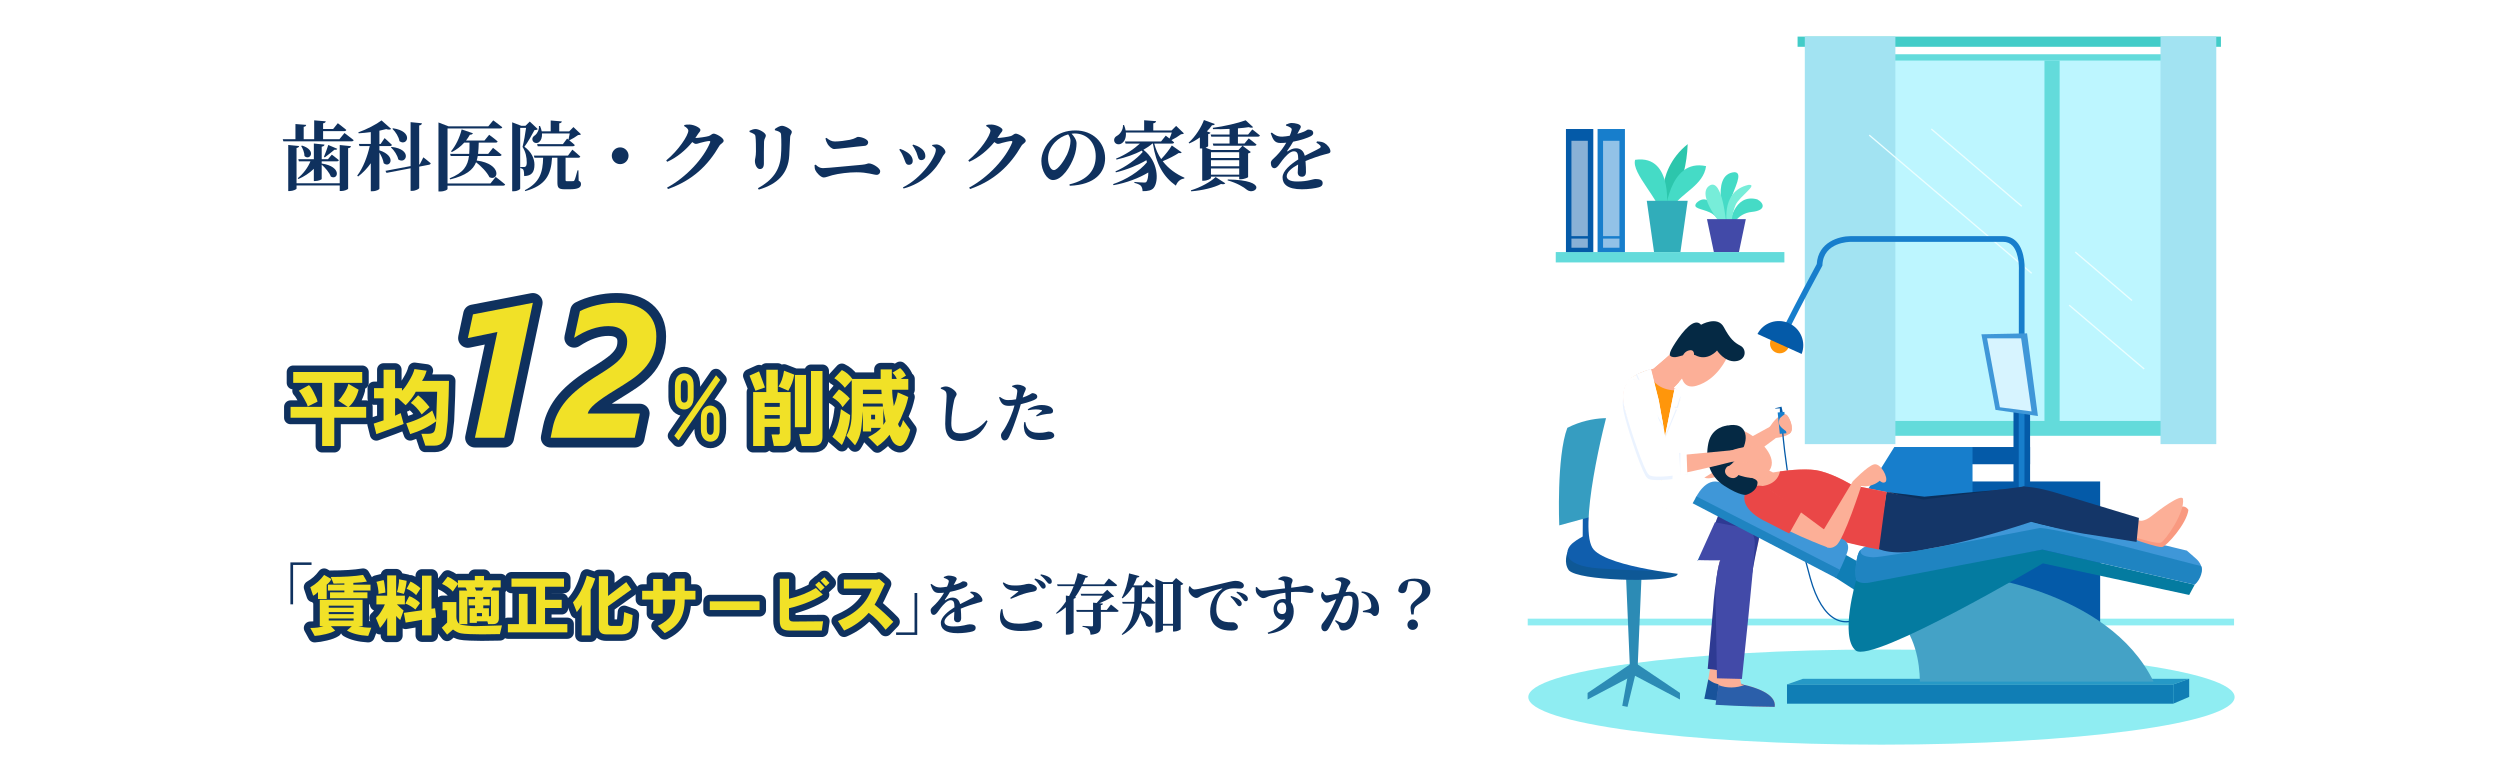 <?xml version="1.0" encoding="UTF-8"?>
<svg xmlns="http://www.w3.org/2000/svg" xmlns:xlink="http://www.w3.org/1999/xlink" viewBox="0 0 1920 600">
  <defs>
    <style> .cls-1 { fill: #a2e3f2; } .cls-1, .cls-2, .cls-3, .cls-4, .cls-5, .cls-6, .cls-7, .cls-8, .cls-9, .cls-10, .cls-11, .cls-12, .cls-13, .cls-14, .cls-15, .cls-16, .cls-17, .cls-18, .cls-19, .cls-20, .cls-21, .cls-22, .cls-23, .cls-24, .cls-25, .cls-26, .cls-27, .cls-28, .cls-29, .cls-30, .cls-31, .cls-32, .cls-33, .cls-34, .cls-35, .cls-36, .cls-37, .cls-38, .cls-39 { stroke-width: 0px; } .cls-2 { fill: #3f97d8; } .cls-40 { stroke: #ebfeff; } .cls-40, .cls-41, .cls-19, .cls-42, .cls-43 { fill: none; } .cls-40, .cls-43 { stroke-miterlimit: 10; } .cls-44 { clip-path: url(#clippath-11); } .cls-3 { fill: #f1e127; } .cls-4 { fill: #369dc1; } .cls-5 { fill: #1f84c1; } .cls-6 { fill: #0b2f5b; } .cls-41 { stroke-width: 15px; } .cls-41, .cls-42 { stroke: #0f315e; stroke-linecap: round; stroke-linejoin: round; } .cls-7 { fill: #143668; } .cls-8 { fill: #77edd9; } .cls-9 { fill: #ff960b; } .cls-10 { fill: #2c8bb5; } .cls-11 { fill: #047ba0; } .cls-12 { fill: #2e3a93; } .cls-13 { fill: #107eb5; } .cls-14 { fill: #42ccc8; } .cls-45 { clip-path: url(#clippath-2); } .cls-15 { fill: #1780ce; } .cls-46 { isolation: isolate; } .cls-47 { clip-path: url(#clippath-6); } .cls-16 { fill: #0f315e; } .cls-17 { fill: #f99980; } .cls-18 { fill: #ebf3ff; } .cls-48 { opacity: .53; } .cls-49 { clip-path: url(#clippath-7); } .cls-20 { fill: #8fedf2; } .cls-50 { clip-path: url(#clippath-1); } .cls-51 { clip-path: url(#clippath-4); } .cls-21 { fill: #105ead; } .cls-22 { fill: #2b5faa; } .cls-23 { fill: #052944; } .cls-52 { clip-path: url(#clippath-12); } .cls-24 { fill: #fff; } .cls-25 { fill: #31adba; } .cls-26 { fill: #0e5896; } .cls-27 { fill: #44a2c6; } .cls-28 { fill: #fcaf97; } .cls-29 { fill: #ea4747; } .cls-30 { fill: #18539b; } .cls-31 { fill: #bdf6ff; } .cls-32 { fill: #d7f4ff; } .cls-53 { clip-path: url(#clippath-9); } .cls-54 { clip-path: url(#clippath); } .cls-33 { fill: #2699c6; } .cls-42 { stroke-width: 10px; } .cls-55 { clip-path: url(#clippath-3); } .cls-34 { fill: #63dbdb; } .cls-56 { clip-path: url(#clippath-8); } .cls-35 { fill: #424aa8; } .cls-36 { fill: #45dbc6; } .cls-57 { mask: url(#mask); } .cls-58 { clip-path: url(#clippath-5); } .cls-43 { stroke: #045aa8; } .cls-59 { clip-path: url(#clippath-10); } .cls-60, .cls-61 { mix-blend-mode: multiply; } .cls-37 { fill: #2cc6ac; } .cls-38 { fill: #045aa8; } .cls-39 { fill: #177ecc; } .cls-61 { opacity: .43; } </style>
    <mask id="mask" x="-3204.17" y="-598.91" width="3856.36" height="1045.93" maskUnits="userSpaceOnUse"></mask>
    <clipPath id="clippath">
      <rect class="cls-19" x="1173.29" y="28.1" width="542.9" height="543.79"></rect>
    </clipPath>
    <clipPath id="clippath-1">
      <rect class="cls-19" x="1173.29" y="28.1" width="542.9" height="543.79"></rect>
    </clipPath>
    <clipPath id="clippath-2">
      <rect class="cls-19" x="1288.7" y="270.66" width="8.24" height="22.79"></rect>
    </clipPath>
    <clipPath id="clippath-3">
      <rect class="cls-19" x="1246.29" y="291.21" width="39.26" height="77.5"></rect>
    </clipPath>
    <clipPath id="clippath-4">
      <rect class="cls-19" x="1256.43" y="283.4" width="21.36" height="45.58"></rect>
    </clipPath>
    <clipPath id="clippath-5">
      <rect class="cls-19" x="1278.81" y="298.86" width="11.88" height="37.72"></rect>
    </clipPath>
    <clipPath id="clippath-6">
      <rect class="cls-19" x="1335.28" y="352.34" width="23.89" height="14.8"></rect>
    </clipPath>
    <clipPath id="clippath-7">
      <rect class="cls-19" x="1299.96" y="342.9" width="55.12" height="18.04"></rect>
    </clipPath>
    <clipPath id="clippath-8">
      <rect class="cls-19" x="1289.59" y="347.86" width="6.3" height="16.97"></rect>
    </clipPath>
    <clipPath id="clippath-9">
      <rect class="cls-19" x="1206.86" y="108.12" width="12.59" height="73.24"></rect>
    </clipPath>
    <clipPath id="clippath-10">
      <rect class="cls-19" x="1206.86" y="183.25" width="12.59" height="7"></rect>
    </clipPath>
    <clipPath id="clippath-11">
      <rect class="cls-19" x="1231.15" y="108.12" width="12.59" height="73.24"></rect>
    </clipPath>
    <clipPath id="clippath-12">
      <rect class="cls-19" x="1231.15" y="183.25" width="12.59" height="7"></rect>
    </clipPath>
  </defs>
  <g class="cls-46">
    <g id="_レイヤー_4" data-name="レイヤー 4">
      <g class="cls-57">
        <image width="4949" height="1280" transform="translate(-3204.17 -550.38) scale(.78)"></image>
      </g>
    </g>
    <g id="_レイヤー_5" data-name="レイヤー 5">
      <g>
        <path class="cls-16" d="M264.53,102.16s4.35,3.25,7.08,5.45c-.17.64-.81.93-1.62.93h-52.37l-.46-1.62h9.74v-11.66l8.24.64c-.12.81-.52,1.33-1.91,1.51v9.51h8.06v-14.5l8.87.75c-.12.75-.58,1.33-2.03,1.57v4.35h7.71l3.6-4.47s4.06,3.02,6.55,5.16c-.17.64-.81.93-1.62.93h-16.24v6.21h12.53l3.89-4.76ZM260.93,111.38l8.58.87c-.12.81-.52,1.39-2.15,1.57v31.03c0,.58-2.73,1.86-5.22,1.86h-1.22v-4.29h-33.17v2.44c0,.58-2.84,1.86-5.16,1.86h-1.22v-35.38l8.35.81c-.12.7-.58,1.28-1.97,1.51v27.08h33.17v-29.35ZM229.09,122.29h11.95v-12.06l8.18.81c-.12.81-.64,1.39-2.15,1.62v9.63h4.81l2.96-3.54s3.31,2.44,5.39,4.23c-.12.64-.7.93-1.51.93h-11.66v1.68c16.01,2.32,12.59,13.22,7.02,10.03-1.1-3.07-4.29-6.79-7.02-9.16v10.96c0,.52-2.61,1.62-4.93,1.62h-1.1v-9.4c-3.36,3.31-7.6,6.03-11.89,7.89l-.46-.7c4.18-3.25,7.89-8.29,9.74-12.93h-8.87l-.46-1.62ZM231.93,111.79c11.6,3.65,6.09,11.95,1.91,8.06,0-2.61-1.28-5.74-2.55-7.71l.64-.35ZM259.02,114.28c-.17.58-.7.87-2.15.7-1.74,1.57-5.34,4.23-7.48,5.92l-.58-.52c1.1-2.49,2.61-6.79,3.31-9.05l6.9,2.96Z"></path>
        <path class="cls-16" d="M291.38,115.44c13.57,4.47,8.18,14.04,3.31,9.92-.41-2.67-1.86-5.74-3.31-8.18v27.78c0,.41-2.15,1.91-5.39,1.91h-1.22v-21.52c-2.67,3.83-5.97,7.31-9.74,10.21l-.7-.64c4.58-6.03,7.83-14.67,9.63-22.74h-7.89l-.46-1.62h9.16v-9.11c-3.07.41-6.32.75-9.34.93l-.23-.75c6.32-2.2,13.98-6.21,17.81-9.16l7.42,6.55c-.7.58-1.97.75-3.83.12-1.51.41-3.25.81-5.22,1.22v10.21h.93l3.07-4.52s3.54,3.13,5.63,5.22c-.17.64-.81.93-1.57.93h-8.06v3.25ZM325.14,120.84s3.54,2.67,5.63,4.52c0,.58-.58,1.04-1.28,1.16l-7.54,1.45v16.41c0,.7-2.84,2.2-5.34,2.2h-1.28v-17.34l-18.5,3.54-.81-1.57,19.31-3.65v-33.75l8.7.87c-.12.81-.52,1.45-2.09,1.68v29.99l.46-.12,2.73-5.39ZM300.66,112.83c16.41,1.74,11.31,13.8,5.22,9.63-.64-3.25-3.19-7.02-5.63-9.22l.41-.41ZM301.82,98.51c16.24,2.38,10.96,14.27,4.99,9.92-.52-3.31-3.02-7.19-5.45-9.51l.46-.41Z"></path>
        <path class="cls-16" d="M380.7,135.86s4.52,3.42,7.25,5.8c-.17.64-.75.93-1.62.93h-42.63v2.61c0,.46-2.2,1.86-5.68,1.86h-1.28v-53.01l7.71,2.96h30.57l3.77-4.58s4.23,3.07,6.96,5.28c-.17.64-.81.93-1.68.93h-40.37v42.28h32.94l4.06-5.05ZM366.9,119.79c-.17,1.22-.46,2.38-.81,3.48,19.89,2.67,16.82,16.3,9.8,12.82-1.91-3.94-6.32-8.41-10.27-11.48-2.38,5.92-7.66,10.15-19.83,13.17l-.52-.81c10.85-4.29,13.98-9.74,14.91-17.17h-14.04l-.46-1.62h14.67c.23-2.61.23-5.51.23-8.64h-4.06c-2.84,3.13-6.09,5.51-9.51,7.25l-.64-.58c3.31-3.89,6.61-10.21,8.18-16.82l8.64,2.96c-.29.7-1.04,1.16-2.32,1.1-.93,1.62-1.91,3.13-2.96,4.47h14.15l3.6-4.41s4,2.84,6.5,5.1c-.17.64-.75.93-1.57.93h-12.93c-.12,3.13-.17,6.03-.52,8.64h7.77l3.71-4.64s4.12,3.13,6.61,5.34c-.12.64-.75.93-1.62.93h-16.7Z"></path>
        <path class="cls-16" d="M413.01,99.14c-.46.52-1.28.75-2.55.81-1.8,3.36-4.99,9.22-7.71,12.76,5.34,3.83,7.71,9.11,7.71,13.69,0,5.57-1.91,8.7-7.89,8.82,0-1.68-.17-4.06-.64-4.87-.41-.58-1.22-1.04-2.32-1.33v-.75h2.73c.52,0,.81-.06,1.16-.29.7-.46,1.04-1.45,1.04-3.19,0-3.94-.81-8.18-3.25-11.95.99-3.65,2.15-10.21,2.73-14.62h-4.52v46.69c0,.41-1.91,1.97-4.99,1.97h-1.16v-52.95l6.96,2.67h3.25l3.31-3.25,6.15,5.8ZM444.39,138.76c1.51.7,1.8,1.51,1.8,2.67,0,2.55-2.09,3.94-8.82,3.94h-3.71c-4.81,0-5.57-1.28-5.57-5.45v-18.79h-4.12c-.7,13.34-5.16,21.46-20.59,25.64l-.29-.7c11.43-5.86,13.8-13.57,14.04-24.94h-6.67l-.46-1.62h26.22l3.36-4.58s3.83,3.13,6.09,5.28c-.17.64-.81.93-1.62.93h-9.69v17.05c0,.75.17.99,1.28.99h2.38c.99,0,1.8,0,2.15-.06.52,0,.75-.12,1.04-.7.52-.99,1.39-4.12,2.32-7.6h.7l.17,7.95ZM416.26,102.51c.17,3.13-.75,5.45-2.2,6.55-1.51,1.28-4.12.99-4.99-1.04-.7-1.86.35-3.36,2.03-4.29,1.45-1.22,3.13-4.18,2.78-6.96h.87c.64,1.45,1.04,2.84,1.28,4.12h6.9v-8.35l8.53.7c-.06.75-.58,1.28-1.97,1.51v6.15h7.66l3.25-3.31,5.8,5.51c-.46.46-1.04.58-2.26.64-1.68,1.28-4.58,3.02-6.73,4.06,1.28.99,3.02,2.44,4.23,3.6-.17.64-.81.93-1.57.93h-26.91l-.46-1.62h19.78l3.25-4.29,1.04.87c.29-1.33.7-3.19.99-4.76h-21.29Z"></path>
        <path class="cls-16" d="M476.29,126.06c-3.54,0-6.44-2.9-6.44-6.44s2.9-6.44,6.44-6.44,6.44,2.9,6.44,6.44-2.9,6.44-6.44,6.44Z"></path>
        <path class="cls-16" d="M544.38,104.48c1.45-.46,2.44-1.86,3.71-1.86,1.74,0,7.66,3.07,7.66,5.45,0,1.62-2.26,2.2-3.31,3.94-8.53,14.79-20.47,26.56-39.44,33.17l-.7-1.1c14.73-7.89,28.19-22.56,33.06-34.68.29-.81,0-1.1-.7-1.1-1.22,0-5.39.93-7.08,1.45-1.22.41-2.15.75-3.25.75-.7,0-1.62-.58-2.67-1.39-5.05,6.15-11.77,11.89-19.26,15.14l-.75-1.04c9.4-7.71,16.99-19.2,16.99-22.91,0-1.1-1.39-2.49-3.25-3.48l.17-.81c1.1-.23,2.15-.46,4.06-.35,3.83.17,8.29,2.61,8.29,4.06,0,1.28-.75,1.51-1.74,3.02-.64,1.1-1.39,2.15-2.15,3.25,2.03,0,8.7-.93,10.32-1.51Z"></path>
        <path class="cls-16" d="M575.64,101.35v-.93c1.45-.7,3.13-1.33,4.64-1.33,2.55,0,7.89,2.9,7.89,4.99,0,1.51-1.28,2.38-1.39,4.76-.17,2.49-.12,12.7-.12,16.65,0,3.07-1.16,4.35-3.13,4.35s-3.77-2.9-3.77-6.32c0-1.45.81-3.13.81-7.13,0-2.84,0-8.99-.35-11.37-.12-1.16-.41-1.62-1.28-2.15-.81-.52-2.03-1.04-3.31-1.51ZM582.72,145.6l-.64-1.04c11.02-6.03,16.82-13.63,17.69-25.11.41-4.35.35-12.18.12-15.49-.06-1.33-.17-1.97-1.28-2.61-.87-.58-2.15-.93-3.48-1.33l-.06-.93c1.57-1.16,3.94-2.49,5.45-2.49,2.44,0,7.6,2.9,7.6,4.64,0,1.51-1.16,2.15-1.28,3.89-.17,3.36-.52,10.79-.7,14.33-.81,13.86-9.11,22.04-23.43,26.16Z"></path>
        <path class="cls-16" d="M625.58,126.81l.87-.35c1.62,1.62,3.31,2.67,5.57,2.67,3.77,0,22.1-1.97,30.16-2.61,3.31-.29,4.06-1.04,5.05-1.04,3.02,0,8.76,3.65,8.76,6.03,0,1.57-1.04,2.78-2.73,2.78-2.26,0-7.02-1.97-15.43-1.97-5.86,0-13.69.93-18.68,2.26-2.78.75-4.93,1.74-6.5,1.74-2.32,0-5.68-3.77-6.44-5.57-.46-1.04-.64-2.09-.64-3.94ZM663.97,112.02c-7.42.64-20.65,2.44-23.32,2.44-1.68,0-3.89-1.97-4.99-3.71-.87-1.45-1.39-2.9-1.74-4.41l.81-.46c2.09,1.68,3.94,2.78,6.44,2.78,3.19,0,8.24-.64,11.48-1.28,4.06-.81,5.39-2.26,6.15-2.26,3.25,0,7.95,1.97,7.95,4.12,0,1.39-.93,2.67-2.78,2.78Z"></path>
        <path class="cls-16" d="M690.66,114.98l.58-.64c1.74.52,3.48,1.39,4.47,2.03,3.31,1.8,5.28,4.41,5.28,7.25,0,1.68-1.04,2.96-3.07,2.96-2.55,0-2.67-2.84-4.12-6.03-.99-2.44-2.03-4.18-3.13-5.57ZM693.96,144.79l-.52-.87c14.15-6.96,25.29-23.03,25.29-29,0-1.1-1.16-2.03-2.84-2.9l.06-.7c.87-.17,2.26-.41,3.31-.41,2.96.06,6.84,3.54,6.84,5.8,0,1.16-1.51,2.2-2.15,3.54-4.93,10.21-15.2,20.65-29.99,24.53ZM700.75,111.67l.52-.64c1.8.58,3.25,1.04,4.87,2.03,2.73,1.62,4.52,3.83,4.52,6.9,0,1.97-1.51,3.02-3.02,3.02-2.73,0-2.44-2.55-3.83-5.97-.7-1.62-2.09-4.29-3.07-5.34Z"></path>
        <path class="cls-16" d="M776.38,104.48c1.45-.46,2.44-1.86,3.71-1.86,1.74,0,7.66,3.07,7.66,5.45,0,1.62-2.26,2.2-3.31,3.94-8.53,14.79-20.47,26.56-39.44,33.17l-.7-1.1c14.73-7.89,28.19-22.56,33.06-34.68.29-.81,0-1.1-.7-1.1-1.22,0-5.39.93-7.08,1.45-1.22.41-2.15.75-3.25.75-.7,0-1.62-.58-2.67-1.39-5.05,6.15-11.77,11.89-19.26,15.14l-.75-1.04c9.4-7.71,16.99-19.2,16.99-22.91,0-1.1-1.39-2.49-3.25-3.48l.17-.81c1.1-.23,2.15-.46,4.06-.35,3.83.17,8.29,2.61,8.29,4.06,0,1.28-.75,1.51-1.74,3.02-.64,1.1-1.39,2.15-2.15,3.25,2.03,0,8.7-.93,10.32-1.51Z"></path>
        <path class="cls-16" d="M821.33,141.6c14.67-3.48,20.18-11.54,20.18-21.58,0-10.67-6.84-17.52-16.24-17.52-.75,0-1.57.06-2.32.17,1.74,1.8,3.83,4.64,3.83,7.37,0,2.96-.58,6.79-1.91,10.32-2.61,7.37-9.11,17.92-16.18,17.92-4.64,0-8.93-7.13-8.93-14.67,0-5.39,2.67-12.3,8.53-17.23,4.7-4.06,10.56-6.21,17.63-6.21,13.34,0,22.79,9.28,22.79,21.34,0,10.96-7.66,20.36-27.14,21.17l-.23-1.1ZM820.34,103.2c-3.77,1.04-7.42,3.19-10.21,6.15-3.36,3.71-5.22,7.66-5.22,12.41s1.97,8.87,4.41,8.87c3.25,0,8.35-8,10.21-12.01,1.51-3.36,2.61-7.37,2.61-10.44,0-1.91-.81-3.65-1.8-4.99Z"></path>
        <path class="cls-16" d="M907.52,117.01c-.29.52-.87.81-2.2.46-3.13,2.03-7.77,4.47-12.35,6.32,4.41,5.8,10.32,9.92,16.7,12.7l-.17.64c-2.9.29-5.22,2.26-6.44,5.45-9.45-6.79-15.14-16.18-17.63-32.3h-.46c-1.91,1.74-4.23,3.31-6.84,4.76,11.48,8.64,12.01,24.19,7.89,29.29-1.51,1.86-4.41,2.55-8.53,2.49-.06-1.91-.52-3.25-1.39-4.23-.75-.75-2.55-1.57-4.87-2.15l-.06-.7c2.44.23,6.26.46,7.66.46.81,0,1.39-.12,1.68-.64.87-1.28,1.39-3.89,1.39-7.08-7.25,4.35-17.05,8.06-26.68,9.74l-.41-.81c9.98-3.31,20.3-9.8,26.04-16.76-.12-.52-.29-1.1-.41-1.62-6.21,3.71-15.2,7.42-23.43,9.34l-.35-.75c7.71-3.31,16.3-9.45,20.94-14.91-.23-.35-.46-.7-.7-1.04-5.63,2.96-12.41,5.28-19.43,6.9l-.35-.75c7.08-2.84,13.8-7.37,18.33-11.54h-11.02l-.46-1.62h27.72l3.6-4.47s1.33.99,2.9,2.2c.64-1.45,1.28-3.13,1.74-4.58h-35.26c.35,4.18-1.22,7.08-3.25,8.29-1.91,1.33-4.7.87-5.57-1.33-.7-2.15.52-3.77,2.38-4.7,2.09-1.22,4.41-4.47,4.23-8h.81c.58,1.45.99,2.84,1.22,4.12h14.21v-7.83l9.16.7c-.12.81-.58,1.39-2.15,1.68v5.45h14.09l3.48-3.48,5.97,5.74c-.46.46-1.1.58-2.26.7-1.86,1.45-4.7,3.19-7.31,4.47.7.58,1.39,1.22,2.03,1.74-.12.64-.75.93-1.57.93h-13.69c1.22,4.58,3.02,8.53,5.34,11.89,3.19-3.31,6.5-7.6,8.18-10.44l7.54,5.28Z"></path>
        <path class="cls-16" d="M951.13,115.21l3.13-3.31,6.38,4.87c-.35.41-1.04.87-2.09,1.04v18.21c-.06.41-3.48,1.68-5.68,1.68h-1.16v-2.03h-21.69v.99c0,.64-2.96,2.15-5.68,2.15h-1.04v-24.77h-1.8v-8.53c-2.49,1.86-5.28,3.42-8.12,4.64l-.52-.58c5.28-4.64,9.8-12.01,11.77-17.4l8.35,3.07c-.23.58-.75.99-2.15.93-1.04,1.57-2.38,3.13-3.94,4.7l2.78,1.04c-.23.52-.81.93-1.8,1.1v9.16c-.06.29-.81.81-1.97,1.28l4.52,1.74h20.71ZM914.59,146.18c7.37-2.2,15.31-6.61,19.02-10.21l7.42,4.81c-.46.64-1.57.93-3.31.52-5.34,2.84-14.5,4.99-22.91,5.63l-.23-.75ZM961.75,99.38s3.6,2.67,5.86,4.64c-.17.64-.75.93-1.57.93h-15.31v5.28h5.05l3.25-3.94s3.71,2.73,5.97,4.7c-.12.64-.75.93-1.57.93h-31.55l-.46-1.68h12.88v-5.28h-14.04l-.46-1.62h14.5v-4.35c-4.29.23-8.64.29-12.7.17l-.17-.99c8.64-1.1,19.49-3.65,25.23-5.8l5.74,5.28c-.52.52-1.74.58-3.36,0-2.38.35-5.22.7-8.29.93v4.76h7.77l3.25-3.94ZM930.02,116.89v4.47h21.69v-4.47h-21.69ZM930.02,127.68h21.69v-4.64h-21.69v4.64ZM951.71,134.12v-4.76h-21.69v4.76h21.69ZM942.95,137.83c32.6.52,20.94,12.47,14.85,8.06-2.73-2.32-7.83-5.34-15.02-7.37l.17-.7Z"></path>
        <path class="cls-16" d="M1011.45,108.6c2.9.12,4.35.46,5.8,1.28,2.03,1.16,4.52,4,4.52,6.26,0,1.74-1.68,1.68-4.58,2.49-3.94,1.04-9.74,3.02-14.56,5.05.29,3.19.35,6.5.35,8.58,0,1.97-1.04,3.48-3.07,3.48-1.68,0-3.25-.93-3.25-3.25,0-1.51.17-3.71.29-6.15-4.87,2.61-8.76,5.86-8.76,8.99,0,2.32,2.26,4.06,7.89,4.06,8.64,0,12.06-1.91,14.33-1.91,2.84,0,5.39.64,5.39,3.07,0,1.62-.7,2.61-2.78,3.25-2.67.81-8.18,1.57-13.11,1.57-11.37,0-14.91-4.06-14.91-9.11s6.15-10.09,12.06-13.8c-.06-4.58-.75-6.26-3.48-6.26-2.96,0-6.55,4.12-8.58,6.67-2.09,2.61-3.89,6.15-6.09,6.32-1.97.06-2.84-1.68-2.9-4-.06-1.97,1.91-3.13,4.18-5.45,3.13-3.13,5.74-6.79,7.66-10.15-1.51.17-3.07.23-4.58.23-4.58,0-5.74-2.96-7.37-7.54l.87-.46c1.97,1.62,4,3.19,8,3.13,1.74-.06,3.71-.35,5.74-.7.75-1.68,1.22-3.07,1.39-3.94.29-.93.23-1.68-.81-2.32-.81-.58-1.97-1.04-3.48-1.57l.06-.75c1.33-.64,3.13-1.22,4.23-1.22,2.49,0,7.13.81,7.13,2.84,0,.81-.46,1.28-.99,2.38l-1.68,3.13c2.03-.58,3.83-1.16,5.05-1.68,1.97-.81,2.49-1.62,3.25-1.62,2.09,0,3.89.64,3.89,2.67,0,.87-.52,1.8-2.09,2.55-1.91.99-7.08,2.96-13.34,4.12-1.04,1.86-2.49,4.18-4.47,6.9-.23.41-.06.7.41.41,2.03-1.33,4-2.26,6.26-2.26,3.6,0,5.92,2.15,6.73,5.74,4-2.09,8.76-4.23,11.37-5.8,1.04-.58,1.16-1.28.41-2.15-.58-.7-1.8-1.57-2.84-2.09l.46-.99Z"></path>
      </g>
      <g class="cls-54">
        <g class="cls-50">
          <path class="cls-28" d="M1355.97,332.94l1.38-2.16s3.22-5.68,6.46-8.86c3.24-3.18,6.78-4.69,8.59-3,1.82,1.68,5.73,10.26,2.49,13.63-3.24,3.37-12.77,4.02-12.77,4.02l-6.16-3.63Z"></path>
          <rect class="cls-20" x="1173.29" y="475.15" width="542.47" height="5.17"></rect>
          <path class="cls-43" d="M1368.75,327.4s2.77,48.72,21.51,116.53c18.74,67.81,70.4,27.26,76.86-70.97"></path>
          <path class="cls-28" d="M1310.24,353.64l3.27-.79,46.34-25.45,3.79,9.18s-24.55,18.51-36.12,25.42c-6.93,4.14-15.78,6.49-18.21,4.81-2.03-4.31.93-13.17.93-13.17"></path>
          <rect class="cls-34" x="1399.29" y="41.66" width="289.53" height="293.03"></rect>
          <rect class="cls-31" x="1407.43" y="46.5" width="273.26" height="276.77"></rect>
          <rect class="cls-34" x="1570.15" y="46.5" width="11.66" height="286.54"></rect>
          <rect class="cls-14" x="1380.54" y="28.1" width="325.15" height="7.85"></rect>
          <rect class="cls-1" x="1386.09" y="28.1" width="69.57" height="312.97"></rect>
          <rect class="cls-1" x="1659.28" y="28.1" width="42.82" height="312.97"></rect>
          <line class="cls-40" x1="1593.84" y1="193.59" x2="1637.4" y2="230.82"></line>
          <line class="cls-40" x1="1483.27" y1="99.08" x2="1552.73" y2="158.44"></line>
          <line class="cls-40" x1="1589.13" y1="234.39" x2="1646.75" y2="283.4"></line>
          <line class="cls-40" x1="1435.57" y1="103.78" x2="1560.32" y2="209.89"></line>
          <rect class="cls-38" x="1462.55" y="343.31" width="96.56" height="13.23"></rect>
          <rect class="cls-38" x="1512.63" y="369.76" width="100.29" height="169.65"></rect>
          <polygon class="cls-39" points="1454.82 343.31 1488.2 343.31 1514.9 343.31 1514.9 386.57 1493.54 386.57 1473.25 421.28 1447.61 409 1425.19 390.84 1454.82 343.31"></polygon>
          <rect class="cls-38" x="1546.36" y="279.48" width="12.75" height="124.34"></rect>
          <path class="cls-39" d="M1550.5,400.82c-.22-2.24-.03-173.21-.01-192.7.01-.27.79-13.33-4.89-19.39-1.88-2-4.22-2.98-7.17-2.98h-117.08c-.84,0-20.99.1-21.72,17.73l-.02.51-.24.45c-13.3,24.43-24.9,47.54-25.02,47.77l-3.93-1.97c.12-.23,11.62-23.13,24.85-47.46,1.03-16.95,17.23-21.42,25.92-21.42.06,0,.13,0,.19,0h117.06c4.18,0,7.68,1.47,10.39,4.37,6.98,7.47,6.1,21.94,6.07,22.55-.07,65.04-.17,189.12,0,192.17l-4.38.38Z"></path>
          <polygon class="cls-2" points="1521.72 256.74 1556.78 256.01 1565.13 319.51 1532.54 314.8 1521.72 256.74"></polygon>
          <polygon class="cls-32" points="1526.08 259.82 1552.22 259.82 1560.23 315.97 1535.9 312.78 1526.08 259.82"></polygon>
          <path class="cls-20" d="M1716.19,535.36c0,20.18-121.44,36.54-271.23,36.54s-271.23-16.36-271.23-36.54,121.44-36.54,271.23-36.54,271.23,16.36,271.23,36.54"></path>
          <polygon class="cls-33" points="1669.04 525.63 1372.41 525.63 1384.67 521.3 1681.3 521.3 1669.04 525.63"></polygon>
          <rect class="cls-13" x="1372.41" y="525.63" width="296.63" height="14.81"></rect>
          <polygon class="cls-13" points="1669.04 525.63 1681.3 521.3 1681.3 535.19 1669.04 540.44 1669.04 525.63"></polygon>
          <path class="cls-27" d="M1653.92,523.47h-179.45c-.18-14.78-3.51-36.14-18.81-51.15,23.17-14.85,56.18-30.89,56.18-30.89,0,0,107.28,10.36,142.08,82.04"></path>
          <polygon class="cls-13" points="1406.58 440.69 1410.07 443.93 1428.38 455.72 1435.64 436.34 1415.38 424.9 1406.58 440.69"></polygon>
          <path class="cls-2" d="M1687.33,443.93c-21.56-1.79-123.46-24.68-123.46-24.68l-128.56,28.28s-6.69,1.23-9.8-1.92c0,0-1.6-13.78,2.28-21.86.27-.55.75-1.15,1.43-1.77.02-.01.02-.03.02-.03,9.19-8.61,58.08-15.98,122.34-23.1,31.91,0,127.92,24.02,127.92,24.02l7.11,6.23s1.64,1.34,2.87,3.45c1.7,2.85,2.67,7.12-2.14,11.37"></path>
          <path class="cls-11" d="M1434.66,443.93l-9.15,1.69s-12.83,43.5-.33,53.95c12.5,10.45,143.72-66.92,143.72-66.92l112.39,24.28,4.25-7.89-117.01-26.96-133.88,21.85Z"></path>
          <path class="cls-17" d="M1437.14,379.04l11.75-1.21,28.78,5.37s60.71-7.69,75.43-8.36c14.72-.67,93.65,29.03,93.65,29.03l-1.74,8.9-53.19-6.36s-25.35-4.25-36.24-7.67c-18.6,7.17-66.96,21.76-84.97,21.94-18.02.18-33.48-41.64-33.48-41.64"></path>
          <path class="cls-17" d="M1639.8,414.06l2.57,1.31s14.78,5.15,18.07,4.76c3.29-.39,19.03-17.92,20.25-28.52-5.94-9.01-18.11,7.8-25.06,10.75-6.95,2.95-9.71,2.13-9.71,2.13l-6.12,9.56Z"></path>
          <path class="cls-6" d="M1437.14,379.04l11.75-1.21,29.06,3.62s60.44-5.94,75.16-6.61c14.72-.67,90.89,28,90.89,28l-1.76,10.41s-37.64-4.21-50.14-5.97c-8.72-1.23-23.56-3.84-34.45-7.26-18.6,7.17-69.01,20.48-87.02,20.66-18.02.18-33.48-41.64-33.48-41.64"></path>
          <path class="cls-28" d="M1640.28,413.14l3.84.77s12.49,4.02,15.56,2.75c3.06-1.27,18.56-23.05,16.84-33.58-1.28-4.15-18.16,8.43-24.03,13.17-5.88,4.73-9.41,3.6-9.41,3.6l-2.8,13.3Z"></path>
          <path class="cls-28" d="M1437.14,420.07l4.86,1.13s20,4.85,49.81-1.92c32.55-9.48,65.84-26.03,65.84-26.03l-4.54-18.41-75.83,11.09s-20.69-6.25-28.39-8.1c-10.91,17.12-11.75,42.24-11.75,42.24"></path>
          <path class="cls-28" d="M1543.96,376.98l9.17-2.14s9.43,1.67,25.55,6.51c16.11,4.84,65.45,18.77,65.45,18.77l-.89,10.81-42.93-5.91s-36.62-4.1-49.22-13.55c-6.47-8.34-7.12-14.49-7.12-14.49"></path>
          <path class="cls-7" d="M1437.14,420.07l4.86,1.13s10.82,6.77,40.63,0c37.46-6.46,80.88-21.67,80.88-21.67l-8.57-25.98-77.7,10.12s-20.66-3.98-28.36-5.83c-10.91,17.12-11.75,42.24-11.75,42.24"></path>
          <path class="cls-7" d="M1543.96,376.98l10-3.31s8.78-.12,24.89,4.72c16.11,4.84,63.84,19.37,63.84,19.37l-1.81,18.41-39.8-6.18s-41.49-6.77-54.09-16.21c-6.47-8.34-3.03-16.79-3.03-16.79"></path>
          <path class="cls-28" d="M1329.43,509.68l-.88,6.21.89,6.68s27.23,6.8,24.35,19.26c-23.54-1.97-44.06-5.93-44.06-5.93l4.04-25.43,15.66-.79Z"></path>
          <path class="cls-30" d="M1333.34,523.73c-7.17,3.02-14.72,3.4-21.36-1.99l-3.07,14.95s21.35,3.17,44.89,5.15c2.19-9.49-13.04-15.68-20.45-18.11"></path>
          <path class="cls-28" d="M1272.03,377.41l7.18,2.98,2.15,7.44s54.09,7.71,61.98,9.37c-4.51,15.97-12.28,20.48-12.28,20.48,0,0-49.78-3.88-65.48-6.22-15.7-2.33-15.56-31.19-15.56-31.19l21.99-2.87Z"></path>
          <path class="cls-28" d="M1336.24,402.09l5.21-5.19,4.06.65s8.47,4.12,4.68,19.58c-3.55,14.46-22.16,100.12-22.16,100.12l-14.77-3.49,4.51-44.55s.29-47.27,11.51-55.68c3.54-7.34,6.96-11.44,6.96-11.44"></path>
          <path class="cls-12" d="M1272.03,377.41l7.18,2.98,4.02,6.87s52.23,8.28,60.12,9.95c-4.51,15.97-12.28,20.48-12.28,20.48,0,0-49.78-3.88-65.48-6.22-15.7-2.33-15.56-31.19-15.56-31.19l21.99-2.87Z"></path>
          <path class="cls-12" d="M1336.24,402.09l5.21-5.19,4.06.65s8.47,4.12,4.68,19.58c-3.55,14.46-17.97,99.13-17.97,99.13l-20.71-2.58,4.09-45.42s2.48-46.32,13.7-54.73c3.54-7.34,6.96-11.44,6.96-11.44"></path>
          <path class="cls-28" d="M1336.28,512.66l-.41,6.26,1.39,6.59s27.66,4.73,25.74,17.37c-23.62-.19-44.39-2.59-44.39-2.59l2.11-25.67,15.55-1.96Z"></path>
          <path class="cls-22" d="M1339.81,526.03c-6.3,2.47-13.56,2.7-20.04.09l-2.27,15.16s21.87,1.41,45.49,1.6c1.57-10.27-16.39-15.32-23.19-16.85"></path>
          <path class="cls-28" d="M1233.22,379.03l-6.27,9.65s-8.06,22.91,2.33,32.55,94.77,6.08,94.77,6.08l14.74-20.97s-36.24-7.6-60.88-9.32c-6.63-4.96-12.31-16.73-12.31-16.73l-32.38-1.26Z"></path>
          <path class="cls-28" d="M1330.67,410.37l8.11-4.04s4.52.5,4.57,12.5c.05,12-7.71,106.61-7.71,106.61h-14.95l-.95-57.85s-3.89-27.82,2.74-40.55c5.16-9.92,8.17-16.66,8.17-16.66"></path>
          <path class="cls-35" d="M1233.22,379.03l-6.27,9.65s-8.06,22.91,2.33,32.55,94.92,9.15,94.92,9.15l14.59-25.03s-37.04-7.97-61.68-9.69c-5.25-7.75-11.5-15.37-11.5-15.37l-32.38-1.26Z"></path>
          <path class="cls-35" d="M1330.67,410.37l7.78-5.03s9.2-.49,9.2,12.35c0,12-9.85,103.74-9.85,103.74l-19.18-.49-.86-51.73s-1.89-29.45,4.74-42.17c5.16-9.92,8.17-16.66,8.17-16.66"></path>
          <polygon class="cls-10" points="1251.82 514.14 1257.65 514.14 1261.05 434.19 1248.43 434.19 1251.82 514.14"></polygon>
          <polygon class="cls-10" points="1254.74 508.26 1254.74 518.48 1290.22 537.23 1290.22 532.18 1254.74 508.26"></polygon>
          <polygon class="cls-10" points="1254.74 508.26 1254.74 518.48 1219.26 537.23 1219.26 532.18 1254.74 508.26"></polygon>
          <polygon class="cls-10" points="1257.82 510.34 1249.93 542.88 1245.89 542.08 1251.66 510.34 1257.82 510.34"></polygon>
          <path class="cls-26" d="M1209.13,422.46l-5.34,1.77s-3.22,7.96,1.14,13.83c7.96,8.02,68.95,9.1,80.62,4.79,8.33-1.51-2.48-13.56-2.48-13.56l-73.94-6.84Z"></path>
          <path class="cls-21" d="M1215.47,387.06c.33.31-.07,30.18,0,30.25.07.07,14.64-5.38,14.64-5.38l.84-27.37-16.14,2.5"></path>
          <path class="cls-21" d="M1242.18,402.89s-22.87,4.97-33.52,13.55c-7.37,5.22-10.32,17.91,19.03,20.06,18.91,1.27,56.53,3.36,65.11-.16,8.58-3.52,22.22-8.86,3.48-17.39-18.74-8.53-54.1-16.07-54.1-16.07"></path>
          <path class="cls-4" d="M1243.25,321.66s-19.29-3.5-39.55,6.93c-8.41,22.31-6.2,74.9-6.2,74.9l49.29-13.45s9.69-68.44-3.54-68.37"></path>
          <path class="cls-28" d="M1280.32,297.68h4.64s-.48-3.83,12.88,21.84c13.02,24.25,23.9,39.36,23.9,39.36l-12.32,8.01-1.03-.81-30.16-42.35,2.09-26.04Z"></path>
          <path class="cls-24" d="M1321.75,358.88l-14.8,9.16-22.08-34.08v-.03s-4.51-6.95-4.51-6.95l-1.31-2.04-.29-.43-.53-.8,2.11-26.04h4.63s-.07-.6.66.24c.07.11.19.24.31.41.65.89,3.98,4.47,4.05,4.57,1.84,3.28,4.94,8.02,8.48,14.81,13.02,24.25,23.28,41.18,23.28,41.18"></path>
          <path class="cls-9" d="M1373.56,266.99c-1.69,3.74-6.09,5.4-9.83,3.7-3.74-1.69-5.4-6.09-3.7-9.83,1.69-3.74,6.09-5.39,9.83-3.7,3.74,1.69,5.39,6.09,3.7,9.83"></path>
          <path class="cls-38" d="M1383.66,271.84l-33.92-15.36c4.48-8.67,15.08-12.36,24.18-8.24,9.09,4.11,13.3,14.51,9.75,23.6"></path>
          <path class="cls-28" d="M1361.65,362.86s24.09-4.43,36.61-1.05c12.52,3.38,24.31,10.83,24.31,10.83l26.32,5.19-7.43,43.37s-40.62-7.04-67.53-18.02c-26.92-10.98-30.44-18.35-30.8-21.99-.36-3.63,4.83-8.26,4.83-8.26l-16.32-11.43,9.09-9.17,20.92,10.52Z"></path>
          <path class="cls-29" d="M1422.57,372.64s-11.79-7.45-24.31-10.83c-8.84-2.39-23.42-.88-31.24.21-1.74,8.71-10.24,12.17-19.55,11.38-1.25,1.22-4.64,4.82-4.34,7.79.36,3.64,3.89,11.01,30.8,21.99,26.92,10.98,69.09,18.9,69.09,18.9l5.87-44.25-26.32-5.19Z"></path>
          <path class="cls-28" d="M1284.58,270.29c.13.35-14.75,12.97-14.75,12.97,0,0-20.8,2.87-30.77,23.15-9.98,20.28-12.12,82.26-12.12,82.26,0,0,33.23,9.81,52.28-8.28,4.69-36.53,5.29-41.31,5.29-41.31,0,0,13.01-33.82.89-41.4,4.88-4.64,9.26-10.85,9.26-10.85l2.61-18.56-12.69,2.03Z"></path>
          <path class="cls-28" d="M1296.93,270.66l.34-2.39-12.69,2.03c.13.35-14.75,12.97-14.75,12.97,0,0-20.8,2.87-30.77,23.15-9.98,20.28-12.12,82.26-12.12,82.26,0,0,33.23,9.81,52.28-8.27,4.69-36.53,5.29-41.31,5.29-41.31,0,0,13.02-33.82.89-41.4,1.41-1.34,2.77-2.81,4.01-4.23-2.15-8.29.68-15.57,7.53-22.79"></path>
          <path class="cls-9" d="M1266.26,284.08c-6.38,1.8-19.78,7.25-27.2,22.33-9.98,20.28-12.12,82.26-12.12,82.26,0,0,33.23,9.81,52.27-8.27,4.69-36.53,5.29-41.31,5.29-41.31,0,0,11.14-28.97,3.17-39.29-10.09.2-19.43-4.56-21.42-15.72"></path>
          <path class="cls-24" d="M1321.2,391.65l-3.69,9.56-43.63-12.01,1.83-20.54,2.09-23.35.9-10.18,1.94-9.53,5.42-26.94.08-.41c.85.49,1.58,1.14,2.17,1.91,1.01,1.29,1.73,2.92,2.2,4.75.03.18.08.36.1.54,1.99,9.09-1.58,23.09-3.36,29.22v.03c-.57,1.89-.96,3.02-.96,3.02l-.75,12.14-1.14,18.11-.85,13.67,37.64,10.02Z"></path>
          <path class="cls-24" d="M1317.51,400.13l-18.86,41.71s-62.07-5.66-74.68-19.74c-12.63-14.05,7.88-97,13.05-114.44,5.17-17.44,30.61-24.27,30.61-24.27l6.25,23.84,5.48,30.46-3.54,30.6-.33,20.74,42.02,11.09Z"></path>
          <g class="cls-61">
            <g class="cls-45">
              <path class="cls-28" d="M1296.93,270.66c-6.85,7.23-9.68,14.5-7.53,22.79,3.03-3.48,5.25-6.62,5.25-6.62l2.28-16.17Z"></path>
            </g>
          </g>
          <g class="cls-60">
            <g class="cls-55">
              <path class="cls-18" d="M1285.55,349.85l-1.14,18.11c-2.82.31-5.86.59-8.71.7-5.19.21-9.64-.1-10.59-1.63-3.49-2.51-12.92-30.83-16.95-45.84-4.03-15.03-1.42-20.63,6.31-29.98,7.88-.08,14.57,13.48,16.27,21.72,1.21,5.89,4.99,22.84,7.05,32.37.39,1.83.72,3.38.96,4.52l6.79.03Z"></path>
            </g>
          </g>
          <path class="cls-2" d="M1302.21,382.55s7.54-16.81,19.48-11.89c11.93,4.92,93.59,43.51,93.59,43.51,0,0,5.97,2.09,3.49,9.7-2.49,7.6-6.8,15.73-6.8,15.73,0,0-91.94-44.21-109.75-57.04"></path>
          <polygon class="cls-5" points="1302.87 381.24 1413 437.56 1410.07 443.93 1299.96 386.52 1302.87 381.24"></polygon>
          <path class="cls-37" d="M1277.75,165.59s-8.56-33.42,18.4-54.89c-.97,30.35-16.31,55.7-16.31,55.7l-2.1-.81Z"></path>
          <path class="cls-36" d="M1279.81,164.36s6.73-46.01-24.01-41.63c-3.28,10.23,20.14,31.5,20.56,44.32l3.45-2.69Z"></path>
          <path class="cls-36" d="M1278.57,166.16s2.52-44.94,31.7-38.57c-2.01,14.76-18.78,20.46-25.16,30.86-6.37,10.4-4.36,9.39-4.36,9.39l-2.18-1.68Z"></path>
          <polygon class="cls-25" points="1290.57 193.57 1270.3 193.57 1264.72 154.19 1296.15 154.19 1290.57 193.57"></polygon>
          <path class="cls-36" d="M1323.2,173.12s-8.3-28.56-20.17-17.41c-3.77,4.52,3.68,4.42,10.08,7.41,6.4,3,8.8,10,8.8,10h1.29Z"></path>
          <path class="cls-36" d="M1328.24,173.06s2.95-24.96,21.37-19.94c5.52,2.99,6.81,8.54-4.24,9.64-11.05,1.09-15.29,11.04-15.29,11.04l-1.84-.74Z"></path>
          <path class="cls-36" d="M1325.87,173.12s-13.35-39.41,6.17-40.89c7.18.18-.37,12.87-2.76,20.9-2.39,8.02-2.03,19.99-2.03,19.99h-1.38Z"></path>
          <path class="cls-8" d="M1326.7,174.72s-6.54-27.56,16.07-32.72c8.06-.74-6.82,8.83-9.77,15.28-2.95,6.45-3.72,17.44-3.72,17.44h-2.58Z"></path>
          <path class="cls-8" d="M1324.31,175.41s-22.11-25.3-11.7-32.67c10.41-7.37,13.26,30.39,13.26,30.39l-2.67,2.28"></path>
          <polygon class="cls-35" points="1335.5 193.59 1316.25 193.59 1310.95 168.28 1340.79 168.28 1335.5 193.59"></polygon>
          <path class="cls-28" d="M1325.68,270.28l.71,4.14s-7.34,17.26-23.63,21.88c-16.29,4.62-11.6-22.61-11.6-22.61,0,0,14.32-23.56,34.51-3.4"></path>
          <path class="cls-23" d="M1306.4,249.41s12.64-7.22,17.47,1.8c4.83,9.02,7.99,11.81,12.84,14.34,4.85,2.53,4.61,11.15-3.86,11.87-8.47.73-14.16-8.25-14.16-8.25,0,0-7.26,8.78-16.89,3.52-8.22-1.64-12.5,2.04-16.43,1.58-3.92-.46-4.43-2.22,1.41-11.2,5.84-8.97,14.6-19.61,19.61-13.67"></path>
          <path class="cls-28" d="M1300.94,273.48s1.12-5.8-4.15-4.28c-5.27,1.52-6.94,9.59-1.84,9.86,2.99-2.62,5.99-5.58,5.99-5.58"></path>
          <g class="cls-60">
            <g class="cls-51">
              <polygon class="cls-18" points="1273.72 308.88 1267.6 283.4 1256.43 287.7 1263.43 304.34 1267.45 303.84 1264.31 306.16 1277.79 328.97 1273.72 308.88"></polygon>
            </g>
          </g>
          <polygon class="cls-24" points="1273.88 307.24 1268.01 283.4 1257.21 287.49 1263.93 303.06 1267.78 302.58 1264.77 304.76 1277.43 326.97 1273.88 307.24"></polygon>
          <g class="cls-60">
            <g class="cls-58">
              <path class="cls-18" d="M1290.69,305.19l-.08.26-2.07,7.75h-2.45l1.76,1.6-5.48,13.17-3.56,8.6,2.14-10.57,5.45-26.97.03-.18,1.89,1.29c1.01,1.29,1.73,2.92,2.2,4.75.03.1.1.18.18.28"></path>
            </g>
          </g>
          <polygon class="cls-24" points="1286.15 298.24 1291.29 301.96 1287.84 312.43 1285.55 312.43 1287.19 313.97 1278.81 334.63 1286.15 298.24"></polygon>
          <path class="cls-28" d="M1347.22,392.38s-8.29-5.61-5.82-12.43c2.98-8.25,10.77-7.35,17.16-3.78,6.4,3.58,42.2,30.39,42.2,30.39l3.47,14.11s-37.38-13.72-57.01-28.3"></path>
          <path class="cls-28" d="M1395.97,408.29l4.79-1.72,22.19-36.9,6.65,3.06s-13.69,42.6-19.53,46.23c0,0-3.01,2.7-6.48,1.51-4.22-3.1-7.62-12.18-7.62-12.18"></path>
          <path class="cls-28" d="M1423.99,371.94l-1.03-2.28s11.17-11.71,16.26-13.02c5.09-1.31,11.32,10.32,8.94,13.4-1.99,1.8-4.53-.84-4.53-.84,0,0-5.67,5.41-14.02,4.03-3.83.35-5.61-1.29-5.61-1.29"></path>
          <path class="cls-29" d="M1383.82,392.43l-26.96-18s-6.58-3.87-13.5.97c-6.92,4.84-5.33,16.92,13.88,25.7,14.21,7.49,16.9,8.61,16.9,8.61l9.69-17.27Z"></path>
          <path class="cls-23" d="M1328.51,327.64l-1.95-.8s-11.85.74-14.51,13.39c-2.66,12.65.34,25.27,12.37,32.97,12.02,7.71,16.49,6.87,16.49,6.87,0,0,8.66-2.11,8.89-9.55-.31-4.28-11.62-3.92-15.5-8.83-7.79-9.85-5.79-34.06-5.79-34.06"></path>
          <g class="cls-61">
            <g class="cls-47">
              <path class="cls-28" d="M1358.81,361.43l-18.09-9.1-5.45,5.5c6.66,9.42,26.8,13.45,23.54,3.6"></path>
            </g>
          </g>
          <path class="cls-28" d="M1330.65,328.91s.55-1.68,9.73,2.6c9.18,4.27,23.84,17.61,19.68,27.69-6.34,14.09-26.56,4.98-26.56,4.98,0,0-12.59.07-14.64-10.2-2.05-10.28,5.46-24.29,11.78-25.07"></path>
          <path class="cls-23" d="M1325.92,327.09s10.22-3.29,13.73,4.08c4.23,8.86-5.2,22.44-11.87,26.76,3.5,6.02-3.56,7.54-3.56,7.54,0,0-20.35-23.12,1.7-38.39"></path>
          <g class="cls-61">
            <g class="cls-49">
              <path class="cls-28" d="M1299.96,360.94l28.1-14.03s13.87-6.25,26.03-3.14c3.07.94-1.43,10.13-7.16,12-2.33.74-3.01-1.58-3.01-1.58,0,0-8.5,3.36-14.94.14-9.4,2.81-29.02,6.61-29.02,6.61"></path>
            </g>
          </g>
          <path class="cls-28" d="M1267.19,362c-.02-.44-14.99-32.78-18.88-47.28-3.89-14.5.04-22.72,7.62-22.77,7.58-.06,11.42,13.42,13.05,21.37,1.64,7.95,8.16,39.44,8.16,39.44l-9.96,9.25Z"></path>
          <path class="cls-28" d="M1273.25,350.27l3.31.56,53.48-5.02,1.42,8.49s-32.04,8.36-45.4,10.14c-8,1.07-17.3.07-18.87-2.44-.17-4.76,6.05-11.73,6.05-11.73"></path>
          <path class="cls-24" d="M1279.31,347.82c-1.44-6.96-6.3-28.86-7.7-35.63-1.64-7.95-8.08-21.04-15.66-20.99-7.58.06-11.9,8.8-8.02,23.3,3.89,14.5,14.91,47.49,18.25,49.93,1.57,2.51,13.17,1.64,21.17.58,1.86-.25,4.04-.65,6.41-1.15-.11-4.33-.64-11.29-.8-15.98l-13.65-.05Z"></path>
          <g class="cls-60">
            <g class="cls-56">
              <polygon class="cls-18" points="1289.59 347.86 1290.6 364.82 1295.88 364.43 1294.25 347.95 1289.59 347.86"></polygon>
            </g>
          </g>
          <polygon class="cls-24" points="1290.55 347.49 1290.34 365.27 1295.88 364.43 1295.29 347.49 1290.55 347.49"></polygon>
          <path class="cls-28" d="M1329.75,358.58s-2.67-2.44-4.55,1.61c-1.88,4.05,3.51,7.98,7.17,6.78,3.66-1.2,3.76-5.36,3.76-5.36l-6.38-3.03Z"></path>
          <path class="cls-5" d="M1685.55,449.04c-21.78-4.98-117.01-26.96-117.01-26.96l-133.23,25.45s-6.69,1.23-9.8-1.91c0,0-1.6-13.78,2.28-21.86.27-.55.75-1.15,1.43-1.77-.15.48-2.72,5.44,9.23,5.99,8.38.38,97.17-16.44,128.26-22.5,16.91.61,122.45,29.4,123.75,29.21,1.7,2.85-.1,10.1-4.91,14.35"></path>
          <rect class="cls-34" x="1194.82" y="193.59" width="175.59" height="7.96"></rect>
          <path class="cls-28" d="M1327.37,349.04l.67-2.48s13.37-5.7,25.09-2.86c2.96.85-1.37,9.25-6.9,10.95-2.25.68-2.91-1.44-2.91-1.44,0,0-8.08,3.2-14.28.25-1.37-1.89-1.67-4.41-1.67-4.41"></path>
          <rect class="cls-38" x="1202.65" y="99.08" width="21.01" height="94.51"></rect>
          <rect class="cls-39" x="1226.94" y="99.08" width="21.01" height="94.51"></rect>
          <g class="cls-48">
            <g class="cls-53">
              <rect class="cls-24" x="1206.86" y="108.12" width="12.59" height="73.24"></rect>
            </g>
          </g>
          <g class="cls-48">
            <g class="cls-59">
              <rect class="cls-24" x="1206.86" y="183.25" width="12.59" height="7"></rect>
            </g>
          </g>
          <g class="cls-48">
            <g class="cls-44">
              <rect class="cls-24" x="1231.15" y="108.12" width="12.59" height="73.24"></rect>
            </g>
          </g>
          <g class="cls-48">
            <g class="cls-52">
              <rect class="cls-24" x="1231.15" y="183.25" width="12.59" height="7"></rect>
            </g>
          </g>
          <polygon class="cls-38" points="1366.95 317.6 1366.95 313.64 1363.41 313.83 1363.37 313.47 1368.2 312.31 1369.37 317.6 1366.95 317.6"></polygon>
          <polygon class="cls-15" points="1365.25 316.79 1366.87 333.17 1371.95 332.77 1370.4 316.31 1365.25 316.79"></polygon>
          <path class="cls-28" d="M1372.41,318.92c-1.66-1.54-2.47-.4-5.46,2.23-2.83,6.25,2.76,7.93,7.24,12.02.26-.2.5-.4.71-.62,3.24-3.37-.67-11.95-2.49-13.63"></path>
        </g>
      </g>
      <g>
        <g>
          <g>
            <path class="cls-42" d="M517.83,334.68l32.06-46.45,3.28,3.53-32.06,46.45-3.28-3.53ZM518.33,296.31c0-3.53.76-6.06,2.27-7.57,1.35-1.34,2.94-2.02,4.8-2.02,2.02,0,3.7.67,5.05,2.02,1.51,1.51,2.27,4.04,2.27,7.57v8.58c0,3.37-.84,5.89-2.52,7.57-1.35,1.35-2.95,2.02-4.8,2.02s-3.45-.67-4.8-2.02c-1.51-1.51-2.27-4.04-2.27-7.57v-8.58ZM528.18,305.14v-8.83c0-2.86-.93-4.29-2.78-4.29-1.68,0-2.52,1.43-2.52,4.29v8.83c0,2.69.84,4.04,2.52,4.04,1.85,0,2.78-1.34,2.78-4.04ZM538.28,321.05c0-3.36.76-5.81,2.27-7.32s3.11-2.27,4.8-2.27c1.85,0,3.53.76,5.05,2.27s2.27,3.96,2.27,7.32v8.58c0,3.53-.76,6.06-2.27,7.57-1.35,1.34-2.95,2.02-4.8,2.02s-3.45-.67-4.8-2.02c-1.68-1.68-2.52-4.2-2.52-7.57v-8.58ZM548.12,329.63v-8.58c0-2.86-.93-4.29-2.78-4.29-1.68,0-2.52,1.43-2.52,4.29v8.58c0,2.86.92,4.29,2.78,4.29,1.68,0,2.52-1.43,2.52-4.29Z"></path>
            <path class="cls-42" d="M575.64,288.48l7.32-3.28,4.54,12.37-7.32,2.52-4.54-11.61ZM601.13,342.5h-6.82l-1.77-8.83h4.04c1.85.34,2.61-.42,2.27-2.27v-3.53h-11.61v14.64h-8.83v-41.4h10.1v-17.17h8.83v17.17h9.84v35.59c0,3.87-2.02,5.81-6.06,5.81ZM587.25,312.46h11.61v-3.03h-11.61v3.03ZM587.25,321.55h11.61v-2.78h-11.61v2.78ZM609.97,287.72c-.67,4.38-2.19,8.5-4.54,12.37l-7.57-3.28c2.02-2.69,3.45-6.73,4.29-12.12l7.83,3.03ZM610.47,328.11v-40.14h8.58v40.14h-8.58ZM622.84,330.39v-45.44h8.83v50.74c0,4.54-2.36,6.82-7.07,6.82h-8.83l-2.02-9.09h6.56c1.01,0,1.68-.17,2.02-.5.33-.34.5-1.18.5-2.52Z"></path>
            <path class="cls-42" d="M652.63,306.15l-5.55,6.56c-1.51-2.86-4.13-5.38-7.83-7.57l5.05-6.06c1.17.5,2.69,1.6,4.54,3.28,1.85,1.51,3.11,2.78,3.79,3.79ZM652.88,318.77c0,3.2-.67,7.16-2.02,11.86-1.35,4.71-2.78,8.41-4.29,11.11l-7.32-6.31c3.36-4.54,5.55-11.61,6.56-21.2l7.07,4.54ZM695.79,288.48l-4.04,2.52h5.81v8.33h-12.37c0,3.37.42,7.57,1.26,12.62,1.34-3.19,2.35-6.73,3.03-10.6l8.08,3.53c-1.01,4.71-2.27,8.67-3.79,11.86-1.18,3.2-2.52,6.15-4.04,8.84.17,1.01.67,1.94,1.51,2.78,1.01-1.34,1.77-3.28,2.27-5.81l5.55,7.57c-.84,3.2-1.85,5.89-3.03,8.08-1.68,3.19-3.53,4.63-5.55,4.29-1.85-.34-3.45-1.43-4.8-3.28-.67-1.01-1.51-2.78-2.52-5.3-2.52,3.36-5.64,6.31-9.34,8.83l-7.07-7.07c5.05-2.52,8.33-4.88,9.84-7.07h-7.57v2.78h-6.31v-15.4l-1.01,10.85c-.5,6.06-2.19,11.11-5.05,15.15l-6.56-7.32c1.68-3.03,2.78-5.97,3.28-8.83.5-2.35.76-5.64.76-9.84v-23.98l-5.3,5.81c-.67-1.01-1.94-2.35-3.79-4.04-1.85-1.68-3.28-2.78-4.29-3.28l5.81-6.31c3.2,1.51,5.89,3.79,8.08,6.82h21.71v-7.32h8.58v7.32h3.79c-.5-1.51-1.6-3.11-3.28-4.8l5.81-3.53c1.85,1.51,3.37,3.45,4.54,5.81ZM662.72,302.62h14.39l-.25-3.28h-14.14v3.28ZM662.72,312.21h15.4l-.25-2.27h-15.15v2.27ZM669.03,322.06h3.03v-3.53h-3.03v3.53ZM678.37,326.35l1.77-2.78c-1.01-4.54-1.6-7.91-1.77-10.1v12.87Z"></path>
          </g>
          <g>
            <path class="cls-3" d="M517.83,334.68l32.06-46.45,3.28,3.53-32.06,46.45-3.28-3.53ZM518.33,296.31c0-3.53.76-6.06,2.27-7.57,1.35-1.34,2.94-2.02,4.8-2.02,2.02,0,3.7.67,5.05,2.02,1.51,1.51,2.27,4.04,2.27,7.57v8.58c0,3.37-.84,5.89-2.52,7.57-1.35,1.35-2.95,2.02-4.8,2.02s-3.45-.67-4.8-2.02c-1.51-1.51-2.27-4.04-2.27-7.57v-8.58ZM528.18,305.14v-8.83c0-2.86-.93-4.29-2.78-4.29-1.68,0-2.52,1.43-2.52,4.29v8.83c0,2.69.84,4.04,2.52,4.04,1.85,0,2.78-1.34,2.78-4.04ZM538.28,321.05c0-3.36.76-5.81,2.27-7.32s3.11-2.27,4.8-2.27c1.85,0,3.53.76,5.05,2.27s2.27,3.96,2.27,7.32v8.58c0,3.53-.76,6.06-2.27,7.57-1.35,1.34-2.95,2.02-4.8,2.02s-3.45-.67-4.8-2.02c-1.68-1.68-2.52-4.2-2.52-7.57v-8.58ZM548.12,329.63v-8.58c0-2.86-.93-4.29-2.78-4.29-1.68,0-2.52,1.43-2.52,4.29v8.58c0,2.86.92,4.29,2.78,4.29,1.68,0,2.52-1.43,2.52-4.29Z"></path>
            <path class="cls-3" d="M575.64,288.48l7.32-3.28,4.54,12.37-7.32,2.52-4.54-11.61ZM601.13,342.5h-6.82l-1.77-8.83h4.04c1.85.34,2.61-.42,2.27-2.27v-3.53h-11.61v14.64h-8.83v-41.4h10.1v-17.17h8.83v17.17h9.84v35.59c0,3.87-2.02,5.81-6.06,5.81ZM587.25,312.46h11.61v-3.03h-11.61v3.03ZM587.25,321.55h11.61v-2.78h-11.61v2.78ZM609.97,287.72c-.67,4.38-2.19,8.5-4.54,12.37l-7.57-3.28c2.02-2.69,3.45-6.73,4.29-12.12l7.83,3.03ZM610.47,328.11v-40.14h8.58v40.14h-8.58ZM622.84,330.39v-45.44h8.83v50.74c0,4.54-2.36,6.82-7.07,6.82h-8.83l-2.02-9.09h6.56c1.01,0,1.68-.17,2.02-.5.33-.34.5-1.18.5-2.52Z"></path>
            <path class="cls-3" d="M652.63,306.15l-5.55,6.56c-1.51-2.86-4.13-5.38-7.83-7.57l5.05-6.06c1.17.5,2.69,1.6,4.54,3.28,1.85,1.51,3.11,2.78,3.79,3.79ZM652.88,318.77c0,3.2-.67,7.16-2.02,11.86-1.35,4.71-2.78,8.41-4.29,11.11l-7.32-6.31c3.36-4.54,5.55-11.61,6.56-21.2l7.07,4.54ZM695.79,288.48l-4.04,2.52h5.81v8.33h-12.37c0,3.37.42,7.57,1.26,12.62,1.34-3.19,2.35-6.73,3.03-10.6l8.08,3.53c-1.01,4.71-2.27,8.67-3.79,11.86-1.18,3.2-2.52,6.15-4.04,8.84.17,1.01.67,1.94,1.51,2.78,1.01-1.34,1.77-3.28,2.27-5.81l5.55,7.57c-.84,3.2-1.85,5.89-3.03,8.08-1.68,3.19-3.53,4.63-5.55,4.29-1.85-.34-3.45-1.43-4.8-3.28-.67-1.01-1.51-2.78-2.52-5.3-2.52,3.36-5.64,6.31-9.34,8.83l-7.07-7.07c5.05-2.52,8.33-4.88,9.84-7.07h-7.57v2.78h-6.31v-15.4l-1.01,10.85c-.5,6.06-2.19,11.11-5.05,15.15l-6.56-7.32c1.68-3.03,2.78-5.97,3.28-8.83.5-2.35.76-5.64.76-9.84v-23.98l-5.3,5.81c-.67-1.01-1.94-2.35-3.79-4.04-1.85-1.68-3.28-2.78-4.29-3.28l5.81-6.31c3.2,1.51,5.89,3.79,8.08,6.82h21.71v-7.32h8.58v7.32h3.79c-.5-1.51-1.6-3.11-3.28-4.8l5.81-3.53c1.85,1.51,3.37,3.45,4.54,5.81ZM662.72,302.62h14.39l-.25-3.28h-14.14v3.28ZM662.72,312.21h15.4l-.25-2.27h-15.15v2.27ZM669.03,322.06h3.03v-3.53h-3.03v3.53ZM678.37,326.35l1.77-2.78c-1.01-4.54-1.6-7.91-1.77-10.1v12.87Z"></path>
          </g>
        </g>
        <g>
          <g>
            <path class="cls-42" d="M275.41,299.34c-1.51,5.72-4.04,10.1-7.57,13.13h13.38v8.33h-24.49v21.71h-9.34v-21.71h-24.23v-8.33h24.23v-18.43h-22.21v-8.33h53.01v8.33h-21.46v18.43h10.35l-7.32-4.8c1.34-1.18,2.86-3.11,4.54-5.81,1.68-2.69,2.78-5.05,3.28-7.07l7.83,4.54ZM229.47,300.09l7.83-4.29c1.01.84,2.27,2.78,3.79,5.81,1.51,2.86,2.44,5.14,2.78,6.82l-7.57,3.79c-.17-1.18-1.1-3.2-2.78-6.06-1.68-3.03-3.03-5.05-4.04-6.06Z"></path>
            <path class="cls-42" d="M326.65,342.25l-3.03-9.09h5.05c2.52,0,4.12-.59,4.8-1.77.67-1.01,1.17-3.62,1.51-7.83-5.72,4.21-12.37,7.49-19.94,9.84l-3.03-8.33c7.91-2.19,14.55-5.47,19.94-9.84l3.03,7.83.76-22.21h-16.41c-.5,1.18-1.68,3.03-3.53,5.55-2.02,2.52-3.45,4.13-4.29,4.8l-5.81-5.3h-2.27v13.38l4.29-2.02,2.27,8.33c-3.7,1.51-10.69,4.12-20.95,7.83l-2.02-8.08,7.57-2.52v-16.91h-7.32v-7.83h7.32v-14.14h8.83v14.14h5.3v2.02c1.68-1.68,3.45-4.12,5.3-7.32,2.19-3.53,3.62-6.65,4.29-9.34l9.34,1.26c-.84,3.03-2.02,5.64-3.53,7.83h20.7l-.25,11.61-.76,18.93-1.01,9.09c-.67,6.73-3.7,10.1-9.09,10.1h-7.07ZM315.54,309.43l5.55-5.81c2.52,1.85,5.47,4.88,8.83,9.09l-6.06,5.55c-2.69-4.04-5.47-6.98-8.33-8.83Z"></path>
          </g>
          <g>
            <path class="cls-3" d="M275.41,299.34c-1.51,5.72-4.04,10.1-7.57,13.13h13.38v8.33h-24.49v21.71h-9.34v-21.71h-24.23v-8.33h24.23v-18.43h-22.21v-8.33h53.01v8.33h-21.46v18.43h10.35l-7.32-4.8c1.34-1.18,2.86-3.11,4.54-5.81,1.68-2.69,2.78-5.05,3.28-7.07l7.83,4.54ZM229.47,300.09l7.83-4.29c1.01.84,2.27,2.78,3.79,5.81,1.51,2.86,2.44,5.14,2.78,6.82l-7.57,3.79c-.17-1.18-1.1-3.2-2.78-6.06-1.68-3.03-3.03-5.05-4.04-6.06Z"></path>
            <path class="cls-3" d="M326.65,342.25l-3.03-9.09h5.05c2.52,0,4.12-.59,4.8-1.77.67-1.01,1.17-3.62,1.51-7.83-5.72,4.21-12.37,7.49-19.94,9.84l-3.03-8.33c7.91-2.19,14.55-5.47,19.94-9.84l3.03,7.83.76-22.21h-16.41c-.5,1.18-1.68,3.03-3.53,5.55-2.02,2.52-3.45,4.13-4.29,4.8l-5.81-5.3h-2.27v13.38l4.29-2.02,2.27,8.33c-3.7,1.51-10.69,4.12-20.95,7.83l-2.02-8.08,7.57-2.52v-16.91h-7.32v-7.83h7.32v-14.14h8.83v14.14h5.3v2.02c1.68-1.68,3.45-4.12,5.3-7.32,2.19-3.53,3.62-6.65,4.29-9.34l9.34,1.26c-.84,3.03-2.02,5.64-3.53,7.83h20.7l-.25,11.61-.76,18.93-1.01,9.09c-.67,6.73-3.7,10.1-9.09,10.1h-7.07ZM315.54,309.43l5.55-5.81c2.52,1.85,5.47,4.88,8.83,9.09l-6.06,5.55c-2.69-4.04-5.47-6.98-8.33-8.83Z"></path>
          </g>
        </g>
        <g>
          <g>
            <path class="cls-41" d="M364.74,336.19l17.27-81.25-22.68,4.69,3.91-18.2,45.99-8.88-21.97,103.64h-22.53Z"></path>
            <path class="cls-41" d="M451.39,317.57h40.02l-3.91,18.62h-64.62l1.56-7.68c1.52-7.39,4.93-14.28,10.24-20.65,5.31-6.37,13.77-13.09,25.38-20.15,6.35-3.93,10.89-7.11,13.61-9.53,2.72-2.42,4.74-4.88,6.04-7.39,1.3-2.51,1.96-5.35,1.96-8.53,0-3.65-1.27-6.53-3.8-8.64-2.54-2.11-6.08-3.16-10.63-3.16-8.39,0-17.16,3.01-26.3,9.03l4.48-20.54c3.65-1.9,8-3.44,13.04-4.62,5.05-1.18,10.01-1.78,14.89-1.78,9.71,0,17.26,2.29,22.64,6.86,5.38,4.57,8.07,10.87,8.07,18.87,0,5.5-.84,10.25-2.52,14.25-1.68,4-3.96,7.56-6.82,10.66-2.87,3.1-6.2,5.94-9.99,8.5-3.79,2.56-7.8,5.12-12.01,7.68-7.3,4.46-12.56,8.07-15.78,10.84-3.22,2.77-5.07,5.22-5.54,7.36Z"></path>
          </g>
          <g>
            <path class="cls-3" d="M364.74,336.19l17.27-81.25-22.68,4.69,3.91-18.2,45.99-8.88-21.97,103.64h-22.53Z"></path>
            <path class="cls-3" d="M451.39,317.57h40.02l-3.91,18.62h-64.62l1.56-7.68c1.52-7.39,4.93-14.28,10.24-20.65,5.31-6.37,13.77-13.09,25.38-20.15,6.35-3.93,10.89-7.11,13.61-9.53,2.72-2.42,4.74-4.88,6.04-7.39,1.3-2.51,1.96-5.35,1.96-8.53,0-3.65-1.27-6.53-3.8-8.64-2.54-2.11-6.08-3.16-10.63-3.16-8.39,0-17.16,3.01-26.3,9.03l4.48-20.54c3.65-1.9,8-3.44,13.04-4.62,5.05-1.18,10.01-1.78,14.89-1.78,9.71,0,17.26,2.29,22.64,6.86,5.38,4.57,8.07,10.87,8.07,18.87,0,5.5-.84,10.25-2.52,14.25-1.68,4-3.96,7.56-6.82,10.66-2.87,3.1-6.2,5.94-9.99,8.5-3.79,2.56-7.8,5.12-12.01,7.68-7.3,4.46-12.56,8.07-15.78,10.84-3.22,2.77-5.07,5.22-5.54,7.36Z"></path>
          </g>
        </g>
        <g>
          <path class="cls-16" d="M722.55,298.55v-.81c1.31-.5,2.62-.96,3.93-.96,3.43.05,8.21,3.78,8.21,5.84,0,1.41-1.36,2.22-1.92,4.79-1.06,4.84-2.17,11.74-2.17,17.53s1.56,7.91,7.51,7.91c7.36,0,15.01-4.54,19.45-10.08l.91.66c-3.33,8.21-10.78,15.27-21.16,15.27-7.05,0-11.39-3.68-11.39-13.1,0-7.21,1.06-17.43,1.06-21.21,0-2.47-.25-3.38-1.16-4.18-.86-.71-1.61-1.06-3.27-1.66Z"></path>
          <path class="cls-16" d="M785.43,305.31c2.17-.71,3.88-1.46,5.24-2.22,1.01-.55,1.76-1.16,2.22-1.16,1.26,0,3.73.71,3.73,2.67,0,1.41-1.11,2.22-4.79,3.53-1.46.55-4.69,1.56-7.86,2.32-.6,2.12-1.26,4.48-2.02,6.65-1.86,5.74-5.04,14.76-7,18.39-.91,1.71-1.61,2.77-3.48,2.77-1.51,0-2.72-1.66-2.72-3.73s1.26-2.77,2.67-5.14c1.86-3.02,4.28-7.61,6.5-14.01.4-1.16.81-2.57,1.21-4.03-1.41.2-2.92.35-4.08.35-3.83,0-6.15-.96-7.76-6.45l.6-.45c2.62,1.86,4.08,2.47,6.2,2.47,2.12.05,4.33-.25,6.2-.6.5-2.42.86-4.58.96-5.84.05-1.26-.1-1.66-.96-2.32-.76-.6-1.76-1.06-2.97-1.46l.05-.76c1.36-.55,2.67-.91,4.13-.86,3.07,0,6.3,1.61,6.35,2.97,0,1.36-1.06,2.32-2.22,6.15l-.2.76ZM787.45,324.15c.2,1.26.55,3.07,1.56,4.54,1.96,2.87,4.89,3.73,8.97,3.73,4.43,0,6.35-.96,7.36-.96,1.96,0,4.33.91,4.33,3.07,0,1.31-1.26,2.22-3.28,2.67-1.61.4-3.83.76-7.21.76-7.71,0-12.14-3.12-12.7-8.77-.3-1.61-.1-3.58.1-4.99l.86-.05ZM789.31,314.32c2.62-1.76,6.7-3.27,10.78-3.27,3.33,0,5.44.81,6.55,1.41,1.51.96,2.12,2.07,2.12,3.12,0,1.41-.96,2.17-3.12,2.22-.91.05-2.02.1-3.33.4-2.22.3-4.38.96-6.15,1.61l-.45-.66c1.46-1.01,3.93-2.92,4.43-3.48.25-.3.15-.55-.25-.71-1.06-.35-2.87-.55-4.33-.55-1.56,0-3.68.25-5.95.65l-.3-.76Z"></path>
        </g>
      </g>
      <g>
        <g>
          <g>
            <path class="cls-42" d="M250.9,460.04h-6.69v-5.31c-1.45,1.45-2.69,2.36-3.74,2.76l-2.17-6.5c4.2-2.36,7.74-5.51,10.63-9.45l5.51,3.15c-.53,1.45-1.71,2.89-3.54,4.33v11.02ZM248.54,480.9h-2.95v-20.27h32.87v20.27h-3.35c2.88.79,6.23,1.18,10.04,1.18l-2.36,6.3c-6.82-.39-12.27-1.77-16.33-4.13l3.74-3.35h-16.14l3.35,3.35c-1.57,1.05-4,1.97-7.28,2.76-3.28.79-6.1,1.25-8.46,1.38l-3.35-6.1c4.07,0,7.48-.46,10.23-1.38ZM281.8,446.66c-1.84.39-5.31.72-10.43.98v1.38h13.19v4.53h-13.19v1.38h10.82v4.53h-28.73v-4.53h11.02v-1.38h-12.6v-4.53h12.6v-.98l-8.27.2-2.17-5.12c10.1,0,18.37-.52,24.8-1.58l2.95,5.12ZM252.48,466.73h19.09v-1.58h-19.09v1.58ZM252.48,471.65h19.09v-1.57h-19.09v1.57ZM252.48,476.57h19.09v-1.57h-19.09v1.57Z"></path>
            <path class="cls-42" d="M295.58,464.17h-6.5v-6.69h8.27v-15.55h6.89v15.55h6.69v6.69h-6.1c2.36,2.36,4.07,3.94,5.12,4.72l-2.56,7.28c-1.45-1.18-2.49-2.23-3.15-3.15v15.15h-6.89v-13.78c-.26.79-1.05,2.1-2.36,3.94-1.18,1.71-2.23,3.02-3.15,3.94l-3.15-7.68c1.31-1.05,2.69-2.75,4.13-5.12,1.31-2.1,2.23-3.87,2.76-5.31ZM289.08,446.85l5.51-1.38c.26.39.52,1.64.79,3.74.39,2.63.59,4.59.59,5.9l-5.31.98c.13-.92,0-2.49-.39-4.72-.39-2.23-.79-3.74-1.18-4.53ZM304.83,454.72c.39-.79.79-2.43,1.18-4.92.39-2.23.52-3.87.39-4.92l5.9,1.18c0,.92-.26,2.63-.79,5.12-.53,2.49-.98,4.13-1.38,4.92l-5.31-1.38ZM310.14,470.67l13.97-1.97v-26.57h7.28v25.39l2.76-.39.79,7.08-3.54.59v13.19h-7.28v-12l-12.6,2.17-1.38-7.48ZM314.27,457.87c.79.13,2.17.79,4.13,1.97,2.1,1.31,3.47,2.43,4.13,3.35l-3.54,4.92c-.66-.65-1.84-1.51-3.54-2.56-1.71-1.05-3.08-1.7-4.13-1.97l2.95-5.71ZM312.31,452.17l2.95-5.51c1.05.39,2.43,1.18,4.13,2.36,1.83,1.18,3.02,2.17,3.54,2.95l-3.35,5.12c-.39-.52-1.38-1.38-2.95-2.56-1.71-1.18-3.15-1.97-4.33-2.36Z"></path>
            <path class="cls-42" d="M343.4,478.15v-9.45h-3.54v-6.3h10.63v11.42c0,2.23.72,4,2.17,5.31v-25.58h6.1l-1.18-2.36h-5.9v-2.56l-3.94,5.71c-.66-.92-1.9-2.03-3.74-3.35-1.71-1.18-3.22-2.03-4.53-2.56l4.33-5.51c1.18.39,2.62,1.18,4.33,2.36,1.7,1.05,2.88,2.04,3.54,2.95v-2.56h12.99v-3.35h7.08v3.35h12.79v5.51h-5.9l-1.38,2.36h5.9v21.26c0,3.02-1.51,4.53-4.53,4.53h-3.74l-.59-2.17h-8.07v1.18h-5.51v-11.22h4.13v-2.17h-4.92v-4.72h4.92v-1.77h-5.9v20.86h-6.1c1.05.53,3.08.92,6.1,1.18,2.36.26,4.26.39,5.71.39l8.07-.2,12.79-.39-1.57,6.69-13.97.2-9.05-.2c-3.41-.13-5.71-.33-6.89-.59-2.1-.39-4.13-1.38-6.1-2.95l-4.53,3.94-4.13-5.31,4.13-3.94ZM371.35,451.18h-6.69l.98,2.36h4.53l1.18-2.36ZM366.23,473.22h3.94v-2.36h-3.94v2.36ZM377.06,471.85v-13.38h-5.9v1.77h4.92v4.72h-4.92v2.17h4.33v6.1c1.31.26,1.84-.2,1.57-1.38Z"></path>
            <path class="cls-42" d="M390.05,485.62v-6.3h8.46v-23.22h6.69v23.22h6.5v-28.73h-18.89v-6.3h40.35v6.3h-14.56v10.04h12.79v6.3h-12.79v12.4h17.12v6.3h-45.66Z"></path>
            <path class="cls-42" d="M440.04,462.6c4.59-4.98,8.13-11.81,10.63-20.47l6.49,2.17c-.39,1.18-.98,2.82-1.77,4.92-.79,1.97-1.38,3.22-1.77,3.74v35.03h-6.89v-23.42c-.92,1.84-2.17,3.67-3.74,5.51l-2.95-7.48ZM480.97,447.05l3.94,5.71-17.91,12.79v13.19c0,1.31.79,1.97,2.36,1.97h7.48c1.05,0,1.7-1.31,1.97-3.94l.59-6.69,6.49,2.36-.59,7.08c-.13,2.49-.72,4.33-1.77,5.51-1.31,1.44-3.28,2.17-5.9,2.17h-11.81c-3.94,0-5.9-1.71-5.9-5.12v-39.56h7.08v15.15l13.97-10.63Z"></path>
            <path class="cls-42" d="M493.18,460.43v-6.69h8.46v-9.05h7.28v9.05h9.64v-9.45h7.28v9.45h8.27v6.69h-8.27c0,6.3-1.18,11.48-3.54,15.55-2.49,4.2-6.43,7.61-11.81,10.23l-5.31-5.51c4.85-2.36,8.27-5.05,10.23-8.07,2.1-3.02,3.15-7.09,3.15-12.2h-9.64v10.82h-7.28v-10.82h-8.46Z"></path>
            <path class="cls-42" d="M545.13,461.81h38.18v6.69h-38.18v-6.69Z"></path>
            <path class="cls-42" d="M605.95,444.49v15.35c7.74-1.84,14.63-4.59,20.67-8.27l5.31,5.12c-7.35,4.59-16.01,8.07-25.98,10.43v7.28c0,1.97,1.11,2.95,3.35,2.95,6.17,0,13.78-.07,22.83-.2l-.98,7.08h-25c-2.63,0-4.53-.59-5.71-1.77-1.05-1.18-1.57-3.08-1.57-5.71v-32.28h7.08ZM626.02,449.21l2.95-2.56,4.33,4.53-2.95,2.75-4.33-4.72ZM630.16,445.87l2.95-2.56,3.94,4.33-2.75,2.56-4.13-4.33Z"></path>
            <path class="cls-42" d="M643.54,476.96c6.95-2.88,12.46-6.3,16.53-10.23,4.33-4.07,7.48-8.99,9.45-14.76h-21.45v-6.89h25.98l.98-.59,4.53,3.94c-3.54,7.87-6.17,13.19-7.87,15.94,5.12,4.2,9.91,8.6,14.37,13.19l-5.9,6.1c-4.07-5.25-8.4-9.58-12.99-12.99-4.99,5.78-11.29,10.3-18.89,13.58l-4.72-7.28Z"></path>
          </g>
          <g>
            <path class="cls-3" d="M250.9,460.04h-6.69v-5.31c-1.45,1.45-2.69,2.36-3.74,2.76l-2.17-6.5c4.2-2.36,7.74-5.51,10.63-9.45l5.51,3.15c-.53,1.45-1.71,2.89-3.54,4.33v11.02ZM248.54,480.9h-2.95v-20.27h32.87v20.27h-3.35c2.88.79,6.23,1.18,10.04,1.18l-2.36,6.3c-6.82-.39-12.27-1.77-16.33-4.13l3.74-3.35h-16.14l3.35,3.35c-1.57,1.05-4,1.97-7.28,2.76-3.28.79-6.1,1.25-8.46,1.38l-3.35-6.1c4.07,0,7.48-.46,10.23-1.38ZM281.8,446.66c-1.84.39-5.31.72-10.43.98v1.38h13.19v4.53h-13.19v1.38h10.82v4.53h-28.73v-4.53h11.02v-1.38h-12.6v-4.53h12.6v-.98l-8.27.2-2.17-5.12c10.1,0,18.37-.52,24.8-1.58l2.95,5.12ZM252.48,466.73h19.09v-1.58h-19.09v1.58ZM252.48,471.65h19.09v-1.57h-19.09v1.57ZM252.48,476.57h19.09v-1.57h-19.09v1.57Z"></path>
            <path class="cls-3" d="M295.58,464.17h-6.5v-6.69h8.27v-15.55h6.89v15.55h6.69v6.69h-6.1c2.36,2.36,4.07,3.94,5.12,4.72l-2.56,7.28c-1.45-1.18-2.49-2.23-3.15-3.15v15.15h-6.89v-13.78c-.26.79-1.05,2.1-2.36,3.94-1.18,1.71-2.23,3.02-3.15,3.94l-3.15-7.68c1.31-1.05,2.69-2.75,4.13-5.12,1.31-2.1,2.23-3.87,2.76-5.31ZM289.08,446.85l5.51-1.38c.26.39.52,1.64.79,3.74.39,2.63.59,4.59.59,5.9l-5.31.98c.13-.92,0-2.49-.39-4.72-.39-2.23-.79-3.74-1.18-4.53ZM304.83,454.72c.39-.79.79-2.43,1.18-4.92.39-2.23.52-3.87.39-4.92l5.9,1.18c0,.92-.26,2.63-.79,5.12-.53,2.49-.98,4.13-1.38,4.92l-5.31-1.38ZM310.14,470.67l13.97-1.97v-26.57h7.28v25.39l2.76-.39.79,7.08-3.54.59v13.19h-7.28v-12l-12.6,2.17-1.38-7.48ZM314.27,457.87c.79.13,2.17.79,4.13,1.97,2.1,1.31,3.47,2.43,4.13,3.35l-3.54,4.92c-.66-.65-1.84-1.51-3.54-2.56-1.71-1.05-3.08-1.7-4.13-1.97l2.95-5.71ZM312.31,452.17l2.95-5.51c1.05.39,2.43,1.18,4.13,2.36,1.83,1.18,3.02,2.17,3.54,2.95l-3.35,5.12c-.39-.52-1.38-1.38-2.95-2.56-1.71-1.18-3.15-1.97-4.33-2.36Z"></path>
            <path class="cls-3" d="M343.4,478.15v-9.45h-3.54v-6.3h10.63v11.42c0,2.23.72,4,2.17,5.31v-25.58h6.1l-1.18-2.36h-5.9v-2.56l-3.94,5.71c-.66-.92-1.9-2.03-3.74-3.35-1.71-1.18-3.22-2.03-4.53-2.56l4.33-5.51c1.18.39,2.62,1.18,4.33,2.36,1.7,1.05,2.88,2.04,3.54,2.95v-2.56h12.99v-3.35h7.08v3.35h12.79v5.51h-5.9l-1.38,2.36h5.9v21.26c0,3.02-1.51,4.53-4.53,4.53h-3.74l-.59-2.17h-8.07v1.18h-5.51v-11.22h4.13v-2.17h-4.92v-4.72h4.92v-1.77h-5.9v20.86h-6.1c1.05.53,3.08.92,6.1,1.18,2.36.26,4.26.39,5.71.39l8.07-.2,12.79-.39-1.57,6.69-13.97.2-9.05-.2c-3.41-.13-5.71-.33-6.89-.59-2.1-.39-4.13-1.38-6.1-2.95l-4.53,3.94-4.13-5.31,4.13-3.94ZM371.35,451.18h-6.69l.98,2.36h4.53l1.18-2.36ZM366.23,473.22h3.94v-2.36h-3.94v2.36ZM377.06,471.85v-13.38h-5.9v1.77h4.92v4.72h-4.92v2.17h4.33v6.1c1.31.26,1.84-.2,1.57-1.38Z"></path>
            <path class="cls-3" d="M390.05,485.62v-6.3h8.46v-23.22h6.69v23.22h6.5v-28.73h-18.89v-6.3h40.35v6.3h-14.56v10.04h12.79v6.3h-12.79v12.4h17.12v6.3h-45.66Z"></path>
            <path class="cls-3" d="M440.04,462.6c4.59-4.98,8.13-11.81,10.63-20.47l6.49,2.17c-.39,1.18-.98,2.82-1.77,4.92-.79,1.97-1.38,3.22-1.77,3.74v35.03h-6.89v-23.42c-.92,1.84-2.17,3.67-3.74,5.51l-2.95-7.48ZM480.97,447.05l3.94,5.71-17.91,12.79v13.19c0,1.31.79,1.97,2.36,1.97h7.48c1.05,0,1.7-1.31,1.97-3.94l.59-6.69,6.49,2.36-.59,7.08c-.13,2.49-.72,4.33-1.77,5.51-1.31,1.44-3.28,2.17-5.9,2.17h-11.81c-3.94,0-5.9-1.71-5.9-5.12v-39.56h7.08v15.15l13.97-10.63Z"></path>
            <path class="cls-3" d="M493.18,460.43v-6.69h8.46v-9.05h7.28v9.05h9.64v-9.45h7.28v9.45h8.27v6.69h-8.27c0,6.3-1.18,11.48-3.54,15.55-2.49,4.2-6.43,7.61-11.81,10.23l-5.31-5.51c4.85-2.36,8.27-5.05,10.23-8.07,2.1-3.02,3.15-7.09,3.15-12.2h-9.64v10.82h-7.28v-10.82h-8.46Z"></path>
            <path class="cls-3" d="M545.13,461.81h38.18v6.69h-38.18v-6.69Z"></path>
            <path class="cls-3" d="M605.95,444.49v15.35c7.74-1.84,14.63-4.59,20.67-8.27l5.31,5.12c-7.35,4.59-16.01,8.07-25.98,10.43v7.28c0,1.97,1.11,2.95,3.35,2.95,6.17,0,13.78-.07,22.83-.2l-.98,7.08h-25c-2.63,0-4.53-.59-5.71-1.77-1.05-1.18-1.57-3.08-1.57-5.71v-32.28h7.08ZM626.02,449.21l2.95-2.56,4.33,4.53-2.95,2.75-4.33-4.72ZM630.16,445.87l2.95-2.56,3.94,4.33-2.75,2.56-4.13-4.33Z"></path>
            <path class="cls-3" d="M643.54,476.96c6.95-2.88,12.46-6.3,16.53-10.23,4.33-4.07,7.48-8.99,9.45-14.76h-21.45v-6.89h25.98l.98-.59,4.53,3.94c-3.54,7.87-6.17,13.19-7.87,15.94,5.12,4.2,9.91,8.6,14.37,13.19l-5.9,6.1c-4.07-5.25-8.4-9.58-12.99-12.99-4.99,5.78-11.29,10.3-18.89,13.58l-4.72-7.28Z"></path>
          </g>
        </g>
        <g>
          <path class="cls-16" d="M704.43,487.65h-16.22v-1.96h14.16v-30.28h2.07v32.25Z"></path>
          <path class="cls-16" d="M745.54,454.35c2.52.1,3.78.4,5.04,1.11,1.76,1.01,3.93,3.48,3.93,5.44,0,1.51-1.46,1.46-3.98,2.17-3.43.91-8.46,2.62-12.65,4.38.25,2.77.3,5.64.3,7.46,0,1.71-.91,3.02-2.67,3.02-1.46,0-2.82-.81-2.82-2.82,0-1.31.15-3.22.25-5.34-4.23,2.27-7.61,5.09-7.61,7.81,0,2.02,1.96,3.53,6.85,3.53,7.51,0,10.48-1.66,12.45-1.66,2.47,0,4.69.55,4.69,2.67,0,1.41-.6,2.27-2.42,2.82-2.32.71-7.1,1.36-11.39,1.36-9.88,0-12.95-3.53-12.95-7.91s5.34-8.77,10.48-11.99c-.05-3.98-.65-5.44-3.02-5.44-2.57,0-5.69,3.58-7.46,5.79-1.81,2.27-3.38,5.34-5.29,5.49-1.71.05-2.47-1.46-2.52-3.48-.05-1.71,1.66-2.72,3.63-4.74,2.72-2.72,4.99-5.9,6.65-8.82-1.31.15-2.67.2-3.98.2-3.98,0-4.99-2.57-6.4-6.55l.76-.4c1.71,1.41,3.48,2.77,6.95,2.72,1.51-.05,3.22-.3,4.99-.6.66-1.46,1.06-2.67,1.21-3.43.25-.81.2-1.46-.71-2.02-.71-.5-1.71-.91-3.02-1.36l.05-.66c1.16-.55,2.72-1.06,3.68-1.06,2.17,0,6.2.71,6.2,2.47,0,.71-.4,1.11-.86,2.07l-1.46,2.72c1.76-.5,3.33-1.01,4.38-1.46,1.71-.71,2.17-1.41,2.82-1.41,1.81,0,3.38.55,3.38,2.32,0,.76-.45,1.56-1.81,2.22-1.66.86-6.15,2.57-11.59,3.58-.91,1.61-2.17,3.63-3.88,6-.2.35-.05.6.35.35,1.76-1.16,3.48-1.96,5.44-1.96,3.12,0,5.14,1.86,5.84,4.99,3.48-1.81,7.61-3.68,9.88-5.04.91-.5,1.01-1.11.35-1.86-.5-.6-1.56-1.36-2.47-1.81l.4-.86Z"></path>
          <path class="cls-16" d="M769.88,467.85c.5,7.1,2.57,11.13,12.55,11.13,7.71,0,11.69-2.27,13.1-2.27,1.86,0,4.94,1.11,4.94,3.22,0,1.61-.6,2.27-2.77,3.07-2.77.96-7.81,1.61-13.65,1.61-14.71,0-17.94-7-15.17-16.73l1.01-.05ZM775.87,459.18c1.97-1.46,4.54-3.53,6-4.74.4-.35.35-.5-.25-.55-5.19-.2-9.52-.86-11.49-6.15l.55-.5c2.92,1.96,4.94,2.42,8.97,2.42,6.65,0,7.96-1.31,10.38-1.31s6.3,1.56,6.3,3.48c0,1.41-.81,2.17-2.62,2.52-1.61.3-3.53.6-5.39,1.11-3.02.76-7.51,2.52-11.99,4.48l-.45-.75ZM794.92,444.27c2.82.81,5.19,1.76,6.7,3.17,1.11,1.01,1.46,1.92,1.46,2.87,0,1.06-.76,1.81-1.86,1.81-.81-.05-1.46-.75-2.27-1.96-.96-1.36-2.17-3.17-4.53-5.19l.5-.71ZM799.45,441.09c2.87.55,5.14,1.36,6.55,2.42,1.31,1.01,1.76,1.96,1.76,3.12s-.6,1.76-1.61,1.76-1.56-.76-2.57-2.02c-.91-1.16-1.96-2.62-4.58-4.64l.45-.66Z"></path>
          <path class="cls-16" d="M830.79,450.16c-1.41,2.82-3.07,5.69-5.09,8.41l.6.1c-.1.5-.55.86-1.46,1.06l-.3.35v25.6c-.05.4-1.66,1.76-5.04,1.76h-.91v-21.06c-2.12,1.81-4.48,3.53-7.1,4.99l-.45-.5c2.87-2.57,5.39-5.59,7.56-8.92v-4.58l2.47.4c1.36-2.47,2.52-5.04,3.53-7.61h-12.34l-.45-1.41h13.35c1.06-2.97,1.92-5.9,2.52-8.62l7.91,2.57c-.2.61-.66,1.01-1.96.96-.6,1.66-1.36,3.38-2.17,5.09h16.58l3.53-4.48s3.93,3.02,6.4,5.09c-.15.55-.71.81-1.46.81h-25.7ZM853.21,464.27s3.73,2.87,5.95,4.84c-.15.55-.66.81-1.41.81h-12.29v10.58c0,4.13-1.01,6.4-7.91,7-.2-1.86-.5-3.17-1.36-4.13-.91-.91-2.07-1.51-4.84-2.02v-.66s5.95.35,7.1.35c.76,0,1.01-.25,1.01-.86v-10.28h-12.5l-.4-1.46h12.9v-5.59l2.77.25c1.56-1.61,3.38-3.83,4.58-5.64h-16.43l-.45-1.41h17.18l3.22-3.12,5.34,5.09c-.4.45-.91.55-1.96.6-2.32,1.61-6.1,3.38-9.42,4.69l2.82.25c-.1.66-.6,1.06-1.66,1.21v3.68h4.53l3.22-4.18Z"></path>
          <path class="cls-16" d="M881.98,458.12s3.38,2.77,5.39,4.69c-.15.55-.71.81-1.41.81h-9.12c-.1,1.71-.35,3.48-.76,5.29,14.11,5.34,9.47,15.67,4.13,11.54-.6-3.22-2.57-6.9-4.53-9.88-1.66,6.25-5.44,12.6-13.7,17.08l-.5-.5c7.15-7.15,9.17-15.67,9.62-23.53h-8.87l-.4-1.41h9.37c.05-1.11.05-2.22.05-3.33v-7.86h-1.66c-2.07,3.48-4.58,6.35-7.46,8.52l-.6-.4c2.52-4.74,4.74-11.74,5.59-18.79l7.96,2.12c-.2.61-.81,1.11-1.96,1.11-.76,2.17-1.66,4.13-2.67,6h7.16l3.02-3.78s3.43,2.47,5.64,4.43c-.1.55-.66.81-1.36.81h-7.86v7.86c0,1.06-.05,2.17-.1,3.33h2.07l2.97-4.08ZM908.84,448.4c-.35.45-1.06.86-2.07,1.06v33.81c-.05.4-2.82,1.76-4.94,1.76h-.96v-4.53h-7.71v3.17c0,.71-2.22,2.17-4.84,2.17h-.96v-41.37l6,2.57h7l2.87-3.12,5.59,4.48ZM900.88,479.08v-30.58h-7.71v30.58h7.71Z"></path>
          <path class="cls-16" d="M913.88,450.16c.91,1.26,2.02,2.52,3.33,2.52,3.02,0,10.38-1.92,19.25-4.03,5.34-1.31,10.63-2.57,12.19-2.57s2.97.2,4.28.81c1.36.6,2.37,1.51,2.37,2.87,0,1.26-1.06,2.27-2.67,2.27-1.36,0-3.02-.2-4.43-.2-2.32,0-5.39.2-8.06,2.12-1.81,1.26-6.05,5.39-6.05,13.96,0,5.84,2.57,7.76,4.33,8.72,2.87,1.51,6.95,1.26,8.41,1.26,1.71,0,3.88,1.61,3.88,3.53,0,2.32-2.52,2.87-4.84,2.87-3.88,0-7.56-.45-10.73-2.52-3.48-2.17-5.74-5.64-5.74-12.04,0-7.21,3.33-13.5,9.07-17.38.4-.3.35-.6-.15-.45-5.95,1.36-12.9,3.83-15.92,5.64-1.06.6-2.12,1.71-3.53,1.71-2.37,0-5.84-3.27-6-5.74-.05-1.21.2-2.37.4-3.12l.6-.2ZM945.47,457.72c2.82.81,5.19,1.76,6.75,3.17,1.06,1.01,1.41,1.86,1.41,2.87,0,1.06-.76,1.81-1.86,1.81-.81-.05-1.46-.81-2.27-1.96-.96-1.36-2.17-3.22-4.48-5.24l.45-.66ZM950,454.4c2.87.6,5.19,1.41,6.6,2.47,1.26,1.01,1.76,1.96,1.76,3.12s-.6,1.76-1.66,1.76c-.96,0-1.56-.76-2.52-2.02-.91-1.21-1.96-2.62-4.58-4.64l.4-.71Z"></path>
          <path class="cls-16" d="M981.69,444.42c1.21-.86,2.87-1.81,4.53-1.81,2.87,0,6.5,1.31,6.5,2.97,0,1.36-.86,2.42-1.01,3.63-.05.45-.1,1.21-.1,2.17,9.27-1.06,10.28-1.71,11.08-1.71,2.67,0,6.05,1.46,6.05,3.78,0,1.71-1.01,1.96-2.52,1.96-2.22,0-5.44-1.41-14.71-.66-.05,2.47-.05,5.29-.05,7.81,1.51,1.76,2.12,4.23,2.12,6.9,0,10.43-8.51,15.82-19.6,17.38l-.4-.96c6.15-2.22,11.29-5.44,13.25-10.18-5.04,1.41-8.77-2.77-8.77-7.86,0-4.43,3.12-7.81,7.26-7.81.75,0,1.46.05,2.12.2-.1-1.31-.2-3.12-.3-4.99-5.14.66-9.37,1.66-11.79,2.37-2.37.71-3.43,1.76-5.19,1.76-1.96,0-4.89-2.67-5.44-4.69-.35-1.11-.35-2.52-.3-3.63l.76-.3c1.81,2.07,2.57,2.92,4.33,2.92,2.17.1,11.69-1.11,17.38-1.81-.15-1.71-.3-3.33-.45-4.33-.15-.86-.4-1.21-1.21-1.56-.81-.35-2.01-.6-3.43-.86l-.1-.71ZM987.84,467.19c0-2.47-.96-4.48-3.07-4.48-2.37,0-4.03,1.96-4.03,4.64,0,2.27,1.56,4.23,3.88,4.23s3.22-1.46,3.22-4.38Z"></path>
          <path class="cls-16" d="M1033.39,454.75c1.21-.15,2.47-.3,3.43-.3,4.03,0,6.65,2.42,6.65,9.12s-1.51,13.71-5.24,17.79c-1.61,1.76-3.98,2.92-6.55,2.92-1.96,0-2.72-.76-3.33-3.27-.25-1.01-.6-1.46-3.02-4.08l.45-.66c2.52,1.31,4.48,2.17,5.84,2.17,1.61,0,2.42-.5,3.38-1.76,2.42-2.92,3.83-10.08,3.83-15.12,0-2.72-.86-4.08-3.22-4.08-.91,0-2.22.25-3.63.66-1.36,3.33-2.92,6.95-4.18,9.67-2.32,5.04-5.44,11.54-7.25,14.61-1.11,1.92-1.92,2.42-3.28,2.42-1.21,0-2.47-1.21-2.47-3.12,0-1.51.2-2.12,1.16-3.28,2.47-3.07,5.19-7.31,7.66-12.34.96-1.96,1.81-3.98,2.62-5.95-1.26.5-2.47,1.01-3.38,1.41-1.66.76-2.62,1.31-3.98,1.31-1.51,0-3.83-2.62-4.18-4.69-.25-1.36.15-2.47.55-3.48l.71-.15c.91,1.61,1.51,2.72,2.82,2.72,1.71,0,5.29-.86,9.17-1.61,1.31-3.63,2.12-6.55,2.12-7.56,0-.66-.2-1.21-.81-1.51-.81-.55-2.32-.91-3.73-1.21v-.76c1.06-.55,2.47-1.26,4.58-1.26,2.32,0,7,2.02,7,3.78,0,1.41-1.46,2.17-2.17,3.83l-1.56,3.78ZM1045.83,454.2c3.27.15,6.7,1.21,9.22,3.63,2.82,2.62,4.08,6.15,4.08,10.08,0,3.02-1.11,5.19-3.33,5.19-1.76.05-1.86-1.56-3.53-2.22-1.11-.4-3.73-.71-5.49-.76l-.15-.91c2.12-.55,3.83-.96,4.94-1.41,1.16-.5,1.61-1.06,1.56-2.42,0-1.46-.4-3.83-1.76-6-1.31-2.07-3.12-3.58-5.84-4.28l.3-.91Z"></path>
          <path class="cls-16" d="M1080.7,451.22c-.55,3.27-1.76,4.33-3.83,4.33-1.26,0-2.32-.55-3.02-1.56.35-6.15,5.59-9.62,12.55-9.62,8.06,0,12.14,3.58,12.14,8.82,0,3.98-1.96,6.55-7.1,9.67-3.93,2.42-5.19,3.33-5.49,6l-.25,3.07h-1.81c-.25-1.66-.6-3.78-.6-5.09,0-2.37,1.26-3.68,4.48-6.45,3.07-2.57,4.48-4.38,4.48-7.71,0-4.33-3.02-6.45-7.56-6.45-1.11,0-2.02.1-3.02.45l-.96,4.54ZM1089.01,479.79c0,2.17-1.76,3.98-4.08,3.98s-4.03-1.81-4.03-3.98,1.71-4.03,4.03-4.03,4.08,1.81,4.08,4.03Z"></path>
        </g>
        <path class="cls-16" d="M223.04,431.91h16.22v1.96h-14.16v30.28h-2.07v-32.25Z"></path>
      </g>
    </g>
  </g>
</svg>
